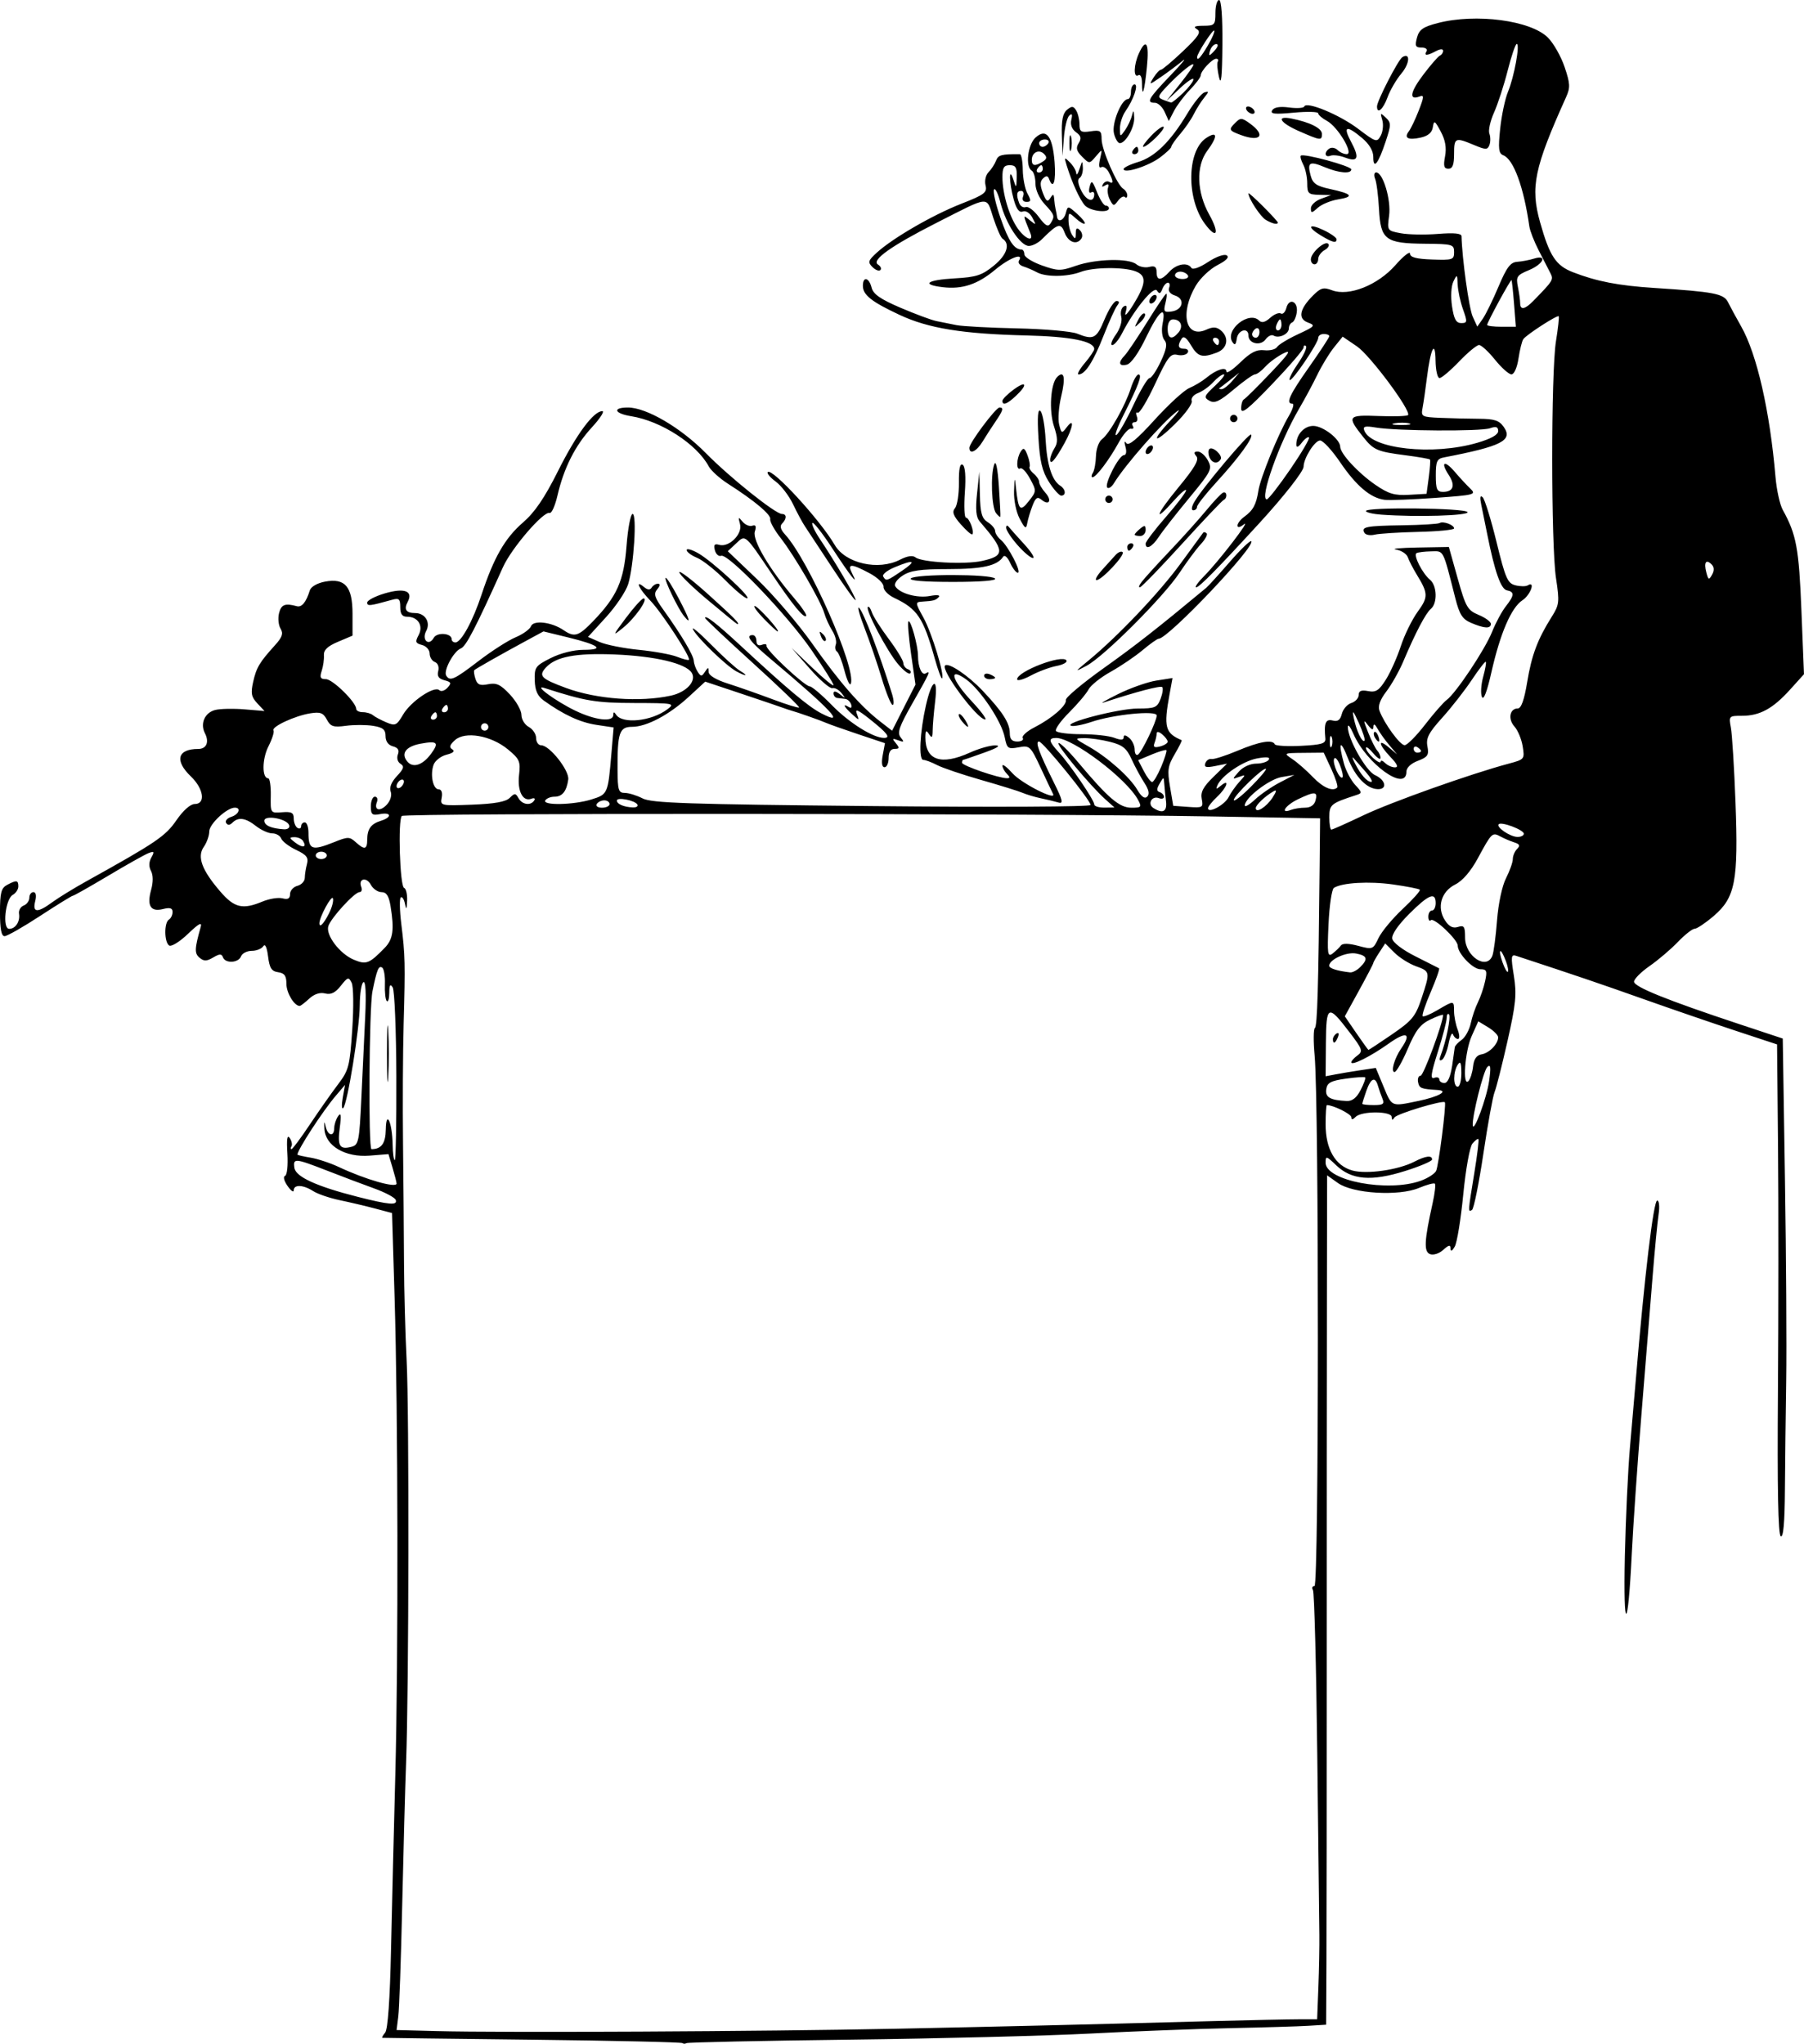 <?xml version="1.0" encoding="UTF-8" standalone="no"?>
<!-- Created with Inkscape (http://www.inkscape.org/) -->

<svg
   width="129.987mm"
   height="147.29mm"
   viewBox="0 0 129.987 147.29"
   version="1.1"
   id="svg3776"
   xml:space="preserve"
   inkscape:version="1.2 (dc2aedaf03, 2022-05-15)"
   sodipodi:docname="Flapper frame.svg"
   xmlns:inkscape="http://www.inkscape.org/namespaces/inkscape"
   xmlns:sodipodi="http://sodipodi.sourceforge.net/DTD/sodipodi-0.dtd"
   xmlns="http://www.w3.org/2000/svg"
   xmlns:svg="http://www.w3.org/2000/svg"
   xmlns:rdf="http://www.w3.org/1999/02/22-rdf-syntax-ns#"
   xmlns:cc="http://creativecommons.org/ns#"
   xmlns:dc="http://purl.org/dc/elements/1.1/"><title
     id="title3798">Flapper frame</title><sodipodi:namedview
     id="namedview3778"
     pagecolor="#ffffff"
     bordercolor="#666666"
     borderopacity="1.0"
     inkscape:showpageshadow="2"
     inkscape:pageopacity="0.0"
     inkscape:pagecheckerboard="0"
     inkscape:deskcolor="#d1d1d1"
     inkscape:document-units="mm"
     showgrid="false"
     inkscape:zoom="0.53207698"
     inkscape:cx="645.58328"
     inkscape:cy="195.46044"
     inkscape:window-width="1920"
     inkscape:window-height="991"
     inkscape:window-x="-9"
     inkscape:window-y="-9"
     inkscape:window-maximized="1"
     inkscape:current-layer="layer1" /><defs
     id="defs3773" /><g
     inkscape:label="Lager 1"
     inkscape:groupmode="layer"
     id="layer1"
     transform="translate(36.063,-108.261)"><path
       style="fill:#000000;stroke-width:0.265"
       d="m 13.102,255.498 c -0.067,-0.067 -4.935,-0.177 -10.819,-0.245 -5.884,-0.068 -10.742,-0.129 -10.796,-0.136 -0.054,-0.007 0.037,-0.175 0.202,-0.374 0.194,-0.234 0.344,-2.363 0.424,-6.019 0.068,-3.112 0.206,-8.753 0.307,-12.537 0.224,-8.407 0.198,-26.147 -0.051,-34.409 l -0.184,-6.099 -1.226,-0.326 c -0.674,-0.179 -1.821,-0.45 -2.549,-0.602 -0.728,-0.152 -1.587,-0.446 -1.909,-0.654 -0.719,-0.463 -1.398,-0.489 -1.398,-0.054 0,0.178 -0.201,0.036 -0.447,-0.314 -0.25,-0.357 -0.331,-0.676 -0.183,-0.725 0.149,-0.05 0.223,-0.747 0.171,-1.604 -0.064,-1.047 -0.013,-1.397 0.166,-1.132 0.142,0.211 0.2,0.479 0.128,0.595 -0.072,0.116 -0.07,0.211 0.005,0.211 0.074,0 0.671,-0.804 1.326,-1.786 0.655,-0.982 1.566,-2.279 2.024,-2.882 0.774,-1.019 0.846,-1.299 1.026,-3.969 0.107,-1.601 0.088,-3.084 -0.044,-3.35 -0.217,-0.438 -0.281,-0.42 -0.784,0.218 -0.396,0.503 -0.708,0.655 -1.13,0.549 -0.373,-0.094 -0.785,0.042 -1.145,0.377 -0.309,0.288 -0.618,0.523 -0.686,0.523 -0.391,0 -0.956,-0.939 -0.956,-1.588 0,-0.583 -0.136,-0.776 -0.595,-0.841 -0.476,-0.068 -0.622,-0.296 -0.728,-1.143 -0.084,-0.669 -0.211,-0.937 -0.346,-0.728 -0.118,0.182 -0.492,0.331 -0.832,0.331 -0.34,0 -0.686,0.179 -0.77,0.397 -0.184,0.48 -1.135,0.528 -1.303,0.066 -0.095,-0.262 -0.241,-0.259 -0.704,0.015 -0.465,0.275 -0.665,0.279 -0.978,0.02 -0.377,-0.313 -0.365,-0.643 0.08,-2.218 0.109,-0.385 -0.14,-0.251 -0.915,0.493 -0.585,0.562 -1.194,0.942 -1.353,0.844 -0.362,-0.224 -0.38,-1.647 -0.024,-1.867 0.146,-0.09 0.265,-0.337 0.265,-0.55 0,-0.284 -0.182,-0.341 -0.69,-0.213 -0.891,0.224 -1.173,-0.233 -0.856,-1.382 0.154,-0.557 0.151,-1.067 -0.008,-1.363 -0.165,-0.309 -0.157,-0.647 0.026,-0.972 0.238,-0.424 0.207,-0.471 -0.205,-0.313 -0.266,0.102 -1.573,0.836 -2.904,1.63 -1.331,0.794 -2.481,1.444 -2.554,1.444 -0.073,0 -1.134,0.655 -2.358,1.455 -1.223,0.8 -2.373,1.455 -2.556,1.455 -0.231,0 -0.331,-0.518 -0.331,-1.71 0,-1.42 0.087,-1.757 0.512,-1.984 0.68,-0.364 0.811,-0.346 0.811,0.11 0,0.211 -0.18,0.485 -0.401,0.608 -0.538,0.301 -0.764,2.448 -0.259,2.448 0.457,0 0.8,-0.529 0.708,-1.092 -0.039,-0.237 0.113,-0.501 0.337,-0.587 0.224,-0.086 0.408,-0.339 0.408,-0.562 0,-0.223 0.132,-0.405 0.293,-0.405 0.181,0 0.23,0.254 0.127,0.661 -0.209,0.831 0.166,0.851 1.234,0.066 0.445,-0.327 1.56,-1.012 2.477,-1.521 5.006,-2.781 5.674,-3.234 6.465,-4.384 0.489,-0.711 1.01,-1.172 1.323,-1.172 0.799,0 0.645,-1.1 -0.277,-1.984 -1.195,-1.145 -0.972,-1.984 0.529,-1.984 0.594,0 0.806,-0.5 0.479,-1.134 -0.358,-0.696 -0.008,-1.487 0.742,-1.675 0.361,-0.091 1.308,-0.111 2.104,-0.045 l 1.448,0.12 -0.52,-0.554 c -0.43,-0.458 -0.482,-0.726 -0.296,-1.551 0.233,-1.033 0.452,-1.399 1.579,-2.645 0.521,-0.575 0.606,-0.836 0.392,-1.191 -0.151,-0.25 -0.199,-0.752 -0.106,-1.116 0.159,-0.622 0.434,-0.728 1.282,-0.495 0.354,0.097 0.674,-0.294 0.935,-1.144 0.08,-0.26 0.536,-0.523 1.088,-0.627 1.453,-0.273 1.988,0.353 1.988,2.326 v 1.566 l -1.048,0.443 c -0.754,0.319 -1.038,0.592 -1.013,0.973 0.02,0.291 -0.052,0.797 -0.16,1.124 -0.157,0.476 -0.096,0.595 0.302,0.595 0.486,0 2.183,1.666 2.183,2.142 0,0.131 0.214,0.239 0.476,0.239 0.262,0 0.589,0.096 0.728,0.214 0.138,0.118 0.571,0.35 0.961,0.515 0.655,0.278 0.749,0.235 1.219,-0.563 0.564,-0.957 2.253,-2.091 2.607,-1.751 0.124,0.119 0.387,0.041 0.584,-0.175 0.305,-0.335 0.273,-0.415 -0.22,-0.543 -0.412,-0.108 -0.539,-0.297 -0.444,-0.66 0.078,-0.297 -0.024,-0.569 -0.243,-0.653 -0.207,-0.079 -0.376,-0.356 -0.376,-0.614 0,-0.259 -0.247,-0.535 -0.549,-0.614 -0.471,-0.123 -0.506,-0.224 -0.246,-0.709 0.362,-0.677 -0.042,-1.326 -0.825,-1.326 -0.359,0 -0.497,-0.191 -0.497,-0.692 0,-0.591 -0.087,-0.668 -0.595,-0.527 -1.617,0.449 -1.786,0.467 -1.786,0.198 0,-0.157 0.566,-0.453 1.257,-0.658 1.423,-0.422 2.081,-0.178 1.657,0.614 -0.287,0.537 -0.11,0.801 0.537,0.801 0.721,0 1.134,0.665 0.8,1.29 -0.347,0.649 0.188,1.131 0.546,0.492 0.236,-0.421 1.289,-0.339 1.289,0.101 0,0.129 0.121,0.234 0.268,0.234 0.414,0 1.258,-1.54 1.884,-3.44 0.879,-2.667 1.691,-4.084 2.978,-5.196 0.856,-0.739 1.556,-1.766 2.531,-3.713 1.33,-2.655 2.561,-4.32 3.194,-4.32 0.178,0 -0.159,0.524 -0.749,1.165 -1.204,1.306 -2.024,2.931 -2.483,4.918 -0.17,0.736 -0.423,1.3 -0.563,1.253 -0.44,-0.147 -2.743,2.529 -3.364,3.908 -1.967,4.372 -2.663,5.715 -3.035,5.857 -0.513,0.197 -1.271,1.604 -1.054,1.956 0.269,0.435 0.567,0.301 2.329,-1.049 0.937,-0.718 2.137,-1.487 2.665,-1.708 0.529,-0.221 1.03,-0.58 1.114,-0.799 0.177,-0.462 1.49,-0.304 2.346,0.281 0.784,0.536 1.076,0.449 2.121,-0.635 1.732,-1.797 2.223,-2.902 2.418,-5.438 0.097,-1.266 0.294,-2.301 0.436,-2.301 0.323,0 0.091,3.714 -0.315,5.051 -0.159,0.523 -0.876,1.594 -1.593,2.381 l -1.305,1.431 0.842,0.368 c 0.463,0.202 1.735,0.455 2.827,0.563 1.091,0.107 2.328,0.332 2.749,0.5 0.42,0.168 0.803,0.266 0.851,0.218 0.163,-0.163 -1.964,-3.425 -2.784,-4.271 -0.82,-0.846 -1.14,-1.548 -0.443,-0.968 0.255,0.212 0.428,0.222 0.545,0.032 0.094,-0.153 0.298,-0.277 0.453,-0.277 0.177,0 0.158,0.149 -0.05,0.399 -0.273,0.329 -0.198,0.586 0.431,1.464 1.311,1.831 2.175,3.281 2.2,3.693 0.014,0.218 0.142,0.575 0.285,0.794 0.232,0.353 0.289,0.353 0.521,0 0.231,-0.352 0.261,-0.351 0.265,0.005 0.003,0.251 0.526,0.568 1.393,0.844 0.764,0.243 2.209,0.751 3.211,1.128 1.002,0.377 1.864,0.644 1.915,0.592 0.051,-0.051 -1.453,-1.498 -3.343,-3.214 -1.89,-1.716 -3.436,-3.172 -3.436,-3.235 0,-0.258 0.842,0.398 2.6,2.028 3.337,3.092 4.845,4.358 5.76,4.835 1.872,0.976 0.758,-0.221 -3.664,-3.936 -1.471,-1.236 -1.811,-1.693 -1.257,-1.693 0.146,0 0.265,0.191 0.265,0.425 0,0.268 0.146,0.369 0.394,0.274 0.217,-0.083 0.365,-0.052 0.331,0.07 -0.078,0.273 2.743,2.918 3.122,2.928 0.151,0.004 0.865,0.611 1.587,1.35 1.249,1.278 2.975,2.361 3.76,2.361 0.506,0 0.238,-0.349 -1.048,-1.368 -0.846,-0.67 -1.061,-0.756 -0.911,-0.365 0.192,0.5 0.183,0.5 -0.344,0.023 -0.588,-0.532 -0.719,-0.813 -0.242,-0.518 0.181,0.112 0.251,0.04 0.176,-0.183 -0.067,-0.202 -0.261,-0.382 -0.431,-0.401 -0.17,-0.018 -0.428,-0.048 -0.573,-0.066 -0.146,-0.018 -0.265,-0.167 -0.265,-0.33 0,-0.194 0.16,-0.172 0.463,0.066 0.416,0.326 0.428,0.318 0.113,-0.084 -0.193,-0.246 -0.49,-0.408 -0.661,-0.36 -0.171,0.048 -0.903,-0.584 -1.626,-1.405 l -1.314,-1.492 1.513,1.446 c 0.832,0.795 1.513,1.351 1.513,1.236 0,-0.116 -0.707,-1.243 -1.572,-2.505 -1.728,-2.522 -6.024,-7.01 -6.526,-6.818 -0.174,0.067 -0.378,-0.113 -0.453,-0.4 -0.103,-0.394 -0.029,-0.49 0.305,-0.39 0.706,0.211 1.703,-0.777 1.506,-1.492 -0.145,-0.525 -0.122,-0.549 0.178,-0.183 0.189,0.231 0.506,0.366 0.703,0.299 0.257,-0.086 0.31,0.034 0.185,0.424 -0.191,0.602 1.073,2.741 2.827,4.784 0.55,0.641 0.943,1.223 0.872,1.294 -0.175,0.175 -0.95,-0.772 -2.448,-2.989 -2.001,-2.96 -1.912,-2.884 -2.607,-2.231 l -0.591,0.555 2.125,2.029 c 1.169,1.116 2.966,3.219 3.993,4.674 1.953,2.765 3.431,4.457 4.869,5.572 l 0.852,0.661 0.842,-1.661 0.842,-1.661 -0.317,-2.215 c -0.175,-1.218 -0.261,-2.271 -0.192,-2.34 0.162,-0.162 0.69,1.734 0.691,2.482 0.002,0.809 0.279,1.434 0.558,1.261 0.381,-0.236 0.299,-0.05 -0.947,2.136 -0.97,1.702 -1.125,2.149 -0.86,2.476 0.272,0.335 0.244,0.369 -0.177,0.211 -0.425,-0.16 -0.45,-0.127 -0.166,0.215 0.276,0.333 0.26,0.403 -0.095,0.403 -0.281,0 -0.429,0.228 -0.429,0.661 0,0.364 -0.132,0.661 -0.294,0.661 -0.189,0 -0.236,-0.31 -0.132,-0.866 l 0.162,-0.866 -1.919,-0.642 c -1.055,-0.353 -2.098,-0.722 -2.316,-0.819 -0.399,-0.177 -2.019,-0.749 -2.514,-0.887 -0.146,-0.041 -0.443,-0.14 -0.661,-0.221 -0.218,-0.081 -1.554,-0.534 -2.969,-1.007 l -2.572,-0.859 -1.172,1.08 c -1.425,1.314 -3.051,2.176 -4.103,2.176 -0.912,0 -1.057,0.432 -1.043,3.109 0.008,1.459 0.069,1.654 0.523,1.654 0.283,0 0.86,0.179 1.283,0.397 0.648,0.335 3.239,0.422 16.523,0.551 8.877,0.086 15.755,0.053 15.755,-0.077 0,-0.343 -3.438,-4.576 -3.716,-4.576 -0.289,0 -0.007,0.782 1.061,2.934 0.653,1.317 0.712,1.573 0.335,1.461 -0.252,-0.075 -0.815,-0.21 -1.251,-0.301 -0.437,-0.091 -1.032,-0.268 -1.323,-0.393 -0.291,-0.125 -1.638,-0.543 -2.994,-0.93 -1.356,-0.387 -2.784,-0.87 -3.175,-1.074 -0.391,-0.204 -0.837,-0.371 -0.991,-0.372 -0.346,-0.002 -0.251,-1.976 0.187,-3.917 0.435,-1.924 0.887,-2.123 0.667,-0.294 -0.095,0.787 -0.175,1.728 -0.178,2.092 -0.005,0.525 -0.059,0.579 -0.263,0.265 -0.206,-0.319 -0.257,-0.277 -0.261,0.216 -0.011,1.667 1.122,2.06 3.208,1.113 0.634,-0.288 1.451,-0.522 1.815,-0.52 0.445,0.003 0.189,0.174 -0.784,0.523 -0.795,0.286 -1.479,0.52 -1.521,0.52 -0.042,0 -0.076,0.095 -0.076,0.21 0,0.207 2.637,1.113 3.238,1.113 0.227,0 0.224,-0.083 -0.011,-0.318 -0.175,-0.175 -0.318,-0.438 -0.318,-0.585 0,-0.147 0.327,0.101 0.728,0.552 0.639,0.72 3.2,2.021 2.918,1.483 -0.059,-0.113 -0.456,-0.95 -0.881,-1.86 -0.746,-1.597 -0.802,-1.649 -1.599,-1.499 -0.768,0.144 -0.838,0.093 -1.002,-0.727 -0.23,-1.152 -1.763,-3.444 -2.792,-4.177 -1.291,-0.919 -1.043,0.027 0.416,1.586 0.675,0.721 1.111,1.312 0.969,1.312 -0.568,0 -3.218,-3.563 -2.892,-3.889 0.242,-0.242 1.657,0.708 2.708,1.818 1.44,1.52 1.957,2.328 1.957,3.057 0,0.432 0.154,0.603 0.545,0.603 0.3,0 0.474,-0.115 0.388,-0.254 -0.086,-0.14 0.293,-0.486 0.844,-0.768 1.275,-0.654 2.341,-1.585 2.266,-1.979 -0.032,-0.168 1.196,-1.199 2.728,-2.29 2.313,-1.647 3.884,-2.879 7.384,-5.787 0.146,-0.121 0.905,-0.957 1.687,-1.857 0.782,-0.901 1.483,-1.577 1.557,-1.503 0.349,0.349 -5.992,7.031 -6.673,7.031 -0.098,0 -0.619,0.37 -1.157,0.822 -0.539,0.452 -1.572,1.153 -2.297,1.557 -0.725,0.404 -1.443,0.977 -1.596,1.273 -0.153,0.296 -0.777,1.038 -1.387,1.647 -0.61,0.61 -1.043,1.214 -0.963,1.344 0.08,0.13 0.905,0.236 1.833,0.236 0.928,0 1.992,0.116 2.366,0.258 0.473,0.18 0.679,0.17 0.679,-0.032 0,-0.194 0.132,-0.181 0.397,0.039 0.218,0.181 0.397,0.56 0.397,0.842 0,0.282 0.105,0.447 0.234,0.368 0.284,-0.175 1.354,-2.408 1.354,-2.825 0,-0.384 -3.107,-0.075 -4.714,0.468 -0.628,0.212 -1.283,0.336 -1.455,0.275 -0.582,-0.206 3.435,-1.244 4.815,-1.244 1.234,0 1.393,-0.068 1.633,-0.698 0.146,-0.384 0.199,-0.764 0.119,-0.845 -0.123,-0.123 -1.879,0.339 -4.234,1.113 -0.291,0.096 0.185,-0.18 1.058,-0.613 0.873,-0.433 2.112,-0.87 2.752,-0.971 l 1.165,-0.183 -0.213,1.165 c -0.435,2.372 -0.321,2.806 0.871,3.314 0.042,0.018 -0.182,0.471 -0.498,1.007 -0.498,0.844 -0.544,1.157 -0.341,2.348 l 0.233,1.374 1.09,0.08 c 1.033,0.075 1.084,0.045 0.965,-0.574 -0.095,-0.497 0.108,-0.879 0.848,-1.598 l 0.973,-0.945 -0.849,0.17 c -0.663,0.133 -0.82,0.088 -0.715,-0.201 0.074,-0.204 0.271,-0.34 0.437,-0.303 0.166,0.037 1.011,-0.231 1.877,-0.595 1.587,-0.668 2.531,-0.831 2.693,-0.465 0.049,0.109 0.898,0.158 1.887,0.109 1.487,-0.074 1.791,-0.166 1.755,-0.529 -0.109,-1.111 0.019,-1.427 0.526,-1.295 0.369,0.097 0.55,-0.035 0.662,-0.481 0.085,-0.337 0.392,-0.689 0.683,-0.781 0.291,-0.092 0.529,-0.352 0.529,-0.578 0,-0.297 0.186,-0.374 0.679,-0.28 0.559,0.107 0.786,-0.04 1.282,-0.829 0.331,-0.527 0.816,-1.614 1.077,-2.414 0.261,-0.8 0.807,-1.914 1.213,-2.474 0.773,-1.066 0.767,-1.315 -0.069,-2.685 -0.266,-0.437 -0.554,-0.995 -0.64,-1.242 -0.086,-0.246 -0.471,-0.496 -0.856,-0.556 -0.385,-0.059 0.315,-0.125 1.556,-0.147 l 2.257,-0.04 0.635,2.265 c 0.583,2.077 0.708,2.296 1.514,2.632 0.483,0.202 0.878,0.492 0.878,0.645 0,0.36 -0.471,0.336 -1.427,-0.073 -0.623,-0.266 -0.834,-0.596 -1.134,-1.774 -0.917,-3.602 -0.811,-3.397 -1.744,-3.379 -0.47,0.009 -0.943,0.068 -1.052,0.129 -0.248,0.141 0.421,1.461 0.974,1.92 0.507,0.42 0.544,1.694 0.061,2.095 -0.373,0.309 -1.111,1.718 -1.993,3.802 -0.292,0.689 -0.838,1.655 -1.213,2.148 -0.46,0.603 -0.623,1.058 -0.498,1.393 0.344,0.925 1.481,2.482 1.812,2.482 0.181,0 0.84,-0.662 1.465,-1.472 0.624,-0.809 1.328,-1.613 1.563,-1.786 0.672,-0.494 2.763,-3.633 3.279,-4.923 0.257,-0.643 0.699,-1.462 0.981,-1.822 0.627,-0.797 0.644,-1.046 0.08,-1.158 -0.436,-0.086 -0.881,-1.358 -1.418,-4.054 -0.145,-0.728 -0.338,-1.68 -0.429,-2.117 -0.113,-0.54 -0.079,-0.709 0.106,-0.529 0.149,0.146 0.597,1.595 0.995,3.221 0.642,2.623 0.795,2.975 1.361,3.117 0.351,0.088 0.752,0.09 0.89,0.004 0.573,-0.354 0.201,0.69 -0.382,1.072 -0.805,0.528 -1.602,2.377 -2.239,5.194 -0.321,1.422 -0.565,2.052 -0.684,1.769 -0.102,-0.241 -0.061,-0.89 0.091,-1.44 0.152,-0.551 0.238,-1.04 0.191,-1.086 -0.047,-0.047 -0.503,0.542 -1.013,1.308 -0.511,0.766 -1.469,1.993 -2.131,2.726 -0.979,1.085 -1.177,1.468 -1.063,2.061 0.12,0.627 0.024,0.771 -0.687,1.04 -0.499,0.189 -0.827,0.498 -0.827,0.783 0,1.51 -2.876,-0.552 -3.828,-2.744 -0.211,-0.487 -0.388,-0.707 -0.392,-0.489 -0.017,0.844 1.298,3.181 1.959,3.482 0.767,0.349 0.907,1.019 0.211,1.01 -0.8,-0.01 -1.637,-0.876 -2.172,-2.245 -0.548,-1.403 -0.712,-1.157 -0.276,0.413 0.144,0.517 0.506,1.203 0.806,1.525 0.512,0.55 0.516,0.593 0.068,0.738 -1.815,0.587 -1.932,0.682 -1.932,1.592 0,0.492 0.067,0.894 0.148,0.894 0.081,0 1.123,-0.465 2.315,-1.033 1.998,-0.953 7.728,-2.99 10.467,-3.722 1.136,-0.304 1.153,-0.325 1.003,-1.249 -0.084,-0.517 -0.351,-1.159 -0.593,-1.427 -0.482,-0.533 -0.342,-1.3 0.238,-1.3 0.249,0 0.467,-0.609 0.68,-1.9 0.322,-1.95 0.752,-3.093 1.773,-4.714 0.541,-0.859 0.563,-1.06 0.303,-2.778 -0.361,-2.386 -0.363,-14.822 -0.003,-17.066 0.152,-0.946 0.241,-1.758 0.198,-1.806 -0.099,-0.11 -2.318,1.324 -2.55,1.649 -0.096,0.135 -0.252,0.761 -0.347,1.392 -0.099,0.661 -0.314,1.147 -0.508,1.147 -0.185,0 -0.719,-0.476 -1.187,-1.058 -0.468,-0.582 -0.984,-1.058 -1.148,-1.058 -0.164,0 -0.811,0.536 -1.438,1.191 -0.627,0.655 -1.262,1.191 -1.41,1.191 -0.148,0 -0.277,-0.566 -0.286,-1.257 -0.021,-1.563 -0.361,-0.878 -0.625,1.257 -0.099,0.8 -0.237,1.759 -0.308,2.131 -0.123,0.65 -0.075,0.678 1.271,0.736 0.769,0.033 2.022,0.063 2.784,0.067 1.118,0.006 1.463,0.118 1.789,0.584 0.684,0.976 -0.138,1.397 -4.298,2.198 -0.512,0.099 -0.595,0.281 -0.595,1.3 0,0.997 0.082,1.186 0.514,1.186 0.757,0 0.913,-0.464 0.414,-1.225 -0.615,-0.939 -0.302,-1.092 0.442,-0.217 0.338,0.398 0.834,0.934 1.102,1.191 0.467,0.448 0.365,0.476 -2.514,0.684 -1.65,0.119 -3.291,0.181 -3.647,0.138 -1.005,-0.122 -2.046,-1.002 -3.205,-2.71 -0.585,-0.861 -1.235,-1.566 -1.444,-1.566 -0.383,0 -1.188,1.28 -1.188,1.888 0,0.33 -1.403,2.122 -3.184,4.065 -2.98,3.252 -4.335,4.63 -4.551,4.63 -0.134,0 0.124,-0.367 0.572,-0.815 1.02,-1.02 3.469,-4.21 2.854,-3.717 -0.27,0.216 -0.453,0.249 -0.453,0.081 0,-0.155 0.216,-0.438 0.479,-0.628 0.644,-0.464 0.87,-0.88 1.026,-1.883 0.146,-0.942 1.428,-4.087 2.205,-5.408 0.278,-0.473 0.39,-0.86 0.25,-0.86 -0.509,0 -0.229,-0.619 1.2,-2.646 0.8,-1.136 1.455,-2.136 1.455,-2.223 0,-0.087 -0.179,-0.158 -0.397,-0.158 -0.218,0 -0.397,0.121 -0.397,0.269 0,0.388 -1.907,3.204 -2.064,3.047 -0.072,-0.072 0.202,-0.612 0.609,-1.199 0.407,-0.587 0.663,-1.145 0.568,-1.24 -0.094,-0.094 -0.172,-0.051 -0.172,0.097 0,0.148 -1.012,1.327 -2.249,2.621 -1.752,1.833 -2.249,2.227 -2.249,1.782 0,-0.314 0.089,-0.613 0.198,-0.665 0.109,-0.052 0.972,-0.908 1.918,-1.902 1.351,-1.419 1.549,-1.722 0.925,-1.41 -0.437,0.219 -1.021,0.648 -1.298,0.954 -0.277,0.306 -0.612,0.556 -0.746,0.556 -0.133,0 -0.82,0.487 -1.526,1.083 -1.026,0.865 -1.379,1.03 -1.756,0.819 -0.429,-0.24 -0.392,-0.339 0.405,-1.083 0.482,-0.45 0.763,-0.819 0.625,-0.819 -0.138,0 -0.478,0.252 -0.756,0.56 -0.277,0.308 -0.77,0.661 -1.094,0.785 -0.328,0.125 -0.531,0.379 -0.458,0.57 0.073,0.189 -0.465,0.933 -1.196,1.652 -1.539,1.516 -1.805,1.329 -0.336,-0.236 0.546,-0.581 0.763,-0.884 0.482,-0.673 -1.05,0.792 -3.742,3.858 -4.553,5.185 -0.165,0.27 -0.382,0.413 -0.481,0.318 -0.24,-0.228 0.844,-2.341 1.201,-2.341 0.161,0 0.207,-0.25 0.11,-0.595 -0.103,-0.365 -0.08,-0.47 0.06,-0.271 0.16,0.228 0.763,-0.267 2.039,-1.676 0.997,-1.1 2.122,-2.132 2.502,-2.293 0.379,-0.161 0.928,-0.49 1.219,-0.731 0.731,-0.607 1.455,-0.834 1.455,-0.456 0,0.17 0.446,-0.124 0.992,-0.655 0.745,-0.725 1.175,-0.945 1.727,-0.883 0.404,0.045 0.821,-0.057 0.926,-0.228 0.105,-0.171 0.787,-0.587 1.515,-0.925 1.231,-0.572 1.28,-0.63 0.709,-0.843 -0.74,-0.276 -0.607,-0.972 0.374,-1.952 0.551,-0.551 0.749,-0.605 1.364,-0.372 1.212,0.461 3.293,-0.363 4.564,-1.806 0.583,-0.662 1.06,-1.038 1.06,-0.836 2.6e-4,0.267 0.436,0.384 1.587,0.425 1.48,0.053 1.587,0.017 1.587,-0.531 0,-0.556 -0.112,-0.589 -2.095,-0.605 -2.857,-0.024 -3.2,-0.281 -3.317,-2.493 -0.05,-0.946 -0.175,-1.928 -0.279,-2.183 -0.104,-0.257 -0.07,-0.463 0.076,-0.463 0.491,0 1.083,1.981 0.931,3.114 -0.144,1.076 -0.139,1.085 0.838,1.268 0.541,0.102 1.746,0.123 2.678,0.049 1.165,-0.093 1.697,-0.042 1.702,0.164 0.038,1.598 0.54,5.214 0.803,5.789 l 0.332,0.727 0.394,-0.563 c 0.217,-0.31 0.727,-1.351 1.133,-2.314 0.591,-1.401 0.861,-1.759 1.35,-1.793 0.336,-0.023 0.879,-0.126 1.206,-0.229 0.998,-0.315 0.692,0.39 -0.361,0.829 -0.872,0.364 -0.942,0.47 -0.794,1.21 0.089,0.446 0.162,0.975 0.162,1.175 0,0.511 0.343,0.452 0.942,-0.162 1.455,-1.492 1.479,-1.532 1.226,-2.028 -0.137,-0.269 -0.514,-1.002 -0.837,-1.628 -0.323,-0.626 -0.624,-1.4 -0.67,-1.72 -0.404,-2.841 -1.138,-4.842 -1.883,-5.128 -0.328,-0.126 -0.368,-0.47 -0.219,-1.905 0.1,-0.963 0.355,-2.168 0.567,-2.677 0.442,-1.061 0.877,-3.44 0.628,-3.44 -0.091,0 -0.386,0.863 -0.653,1.918 -0.268,1.055 -0.71,2.416 -0.983,3.025 -0.273,0.609 -0.425,1.293 -0.337,1.521 0.087,0.228 0.089,0.596 0.005,0.818 -0.138,0.361 -0.255,0.361 -1.119,0 -1.354,-0.566 -1.429,-0.532 -1.429,0.655 0,0.778 -0.108,1.058 -0.409,1.058 -0.321,0 -0.373,-0.192 -0.241,-0.894 0.116,-0.619 0.021,-1.168 -0.311,-1.786 -0.429,-0.8 -0.488,-0.832 -0.569,-0.314 -0.061,0.395 -0.342,0.633 -0.886,0.753 -0.907,0.199 -1.218,0.027 -0.838,-0.464 0.143,-0.185 0.463,-0.858 0.71,-1.494 0.387,-0.995 0.394,-1.136 0.05,-1.004 -0.783,0.3 -0.67,-0.327 0.286,-1.587 0.533,-0.704 1.07,-1.319 1.192,-1.367 0.122,-0.049 0.223,-0.202 0.223,-0.34 0,-0.152 -0.203,-0.143 -0.512,0.022 -0.646,0.346 -0.889,0.349 -0.679,0.009 0.09,-0.146 -0.071,-0.265 -0.358,-0.265 -0.438,0 -0.491,-0.115 -0.331,-0.714 0.156,-0.582 0.432,-0.777 1.498,-1.053 2.752,-0.714 6.696,-0.192 7.937,1.049 0.403,0.403 0.943,1.354 1.2,2.114 0.406,1.199 0.42,1.486 0.109,2.176 -2.298,5.1 -2.586,6.484 -1.874,9.017 0.684,2.434 1.136,3.121 2.365,3.599 1.708,0.664 3.276,0.968 5.858,1.135 4.331,0.279 5.016,0.412 5.321,1.031 0.153,0.311 0.582,1.102 0.953,1.756 1.128,1.992 2.064,6.104 2.465,10.823 0.079,0.932 0.314,2.004 0.523,2.381 0.984,1.782 1.166,2.759 1.346,7.258 l 0.184,4.588 -1.01,1.118 c -1.233,1.365 -2.175,1.878 -3.448,1.878 -0.95,0 -0.966,0.017 -0.808,0.86 0.089,0.473 0.238,2.894 0.332,5.38 0.213,5.664 -0.015,6.855 -1.566,8.183 -0.593,0.508 -1.213,0.924 -1.376,0.924 -0.164,0 -0.708,0.428 -1.209,0.951 -0.501,0.523 -1.418,1.303 -2.036,1.733 -0.618,0.43 -1.124,0.938 -1.124,1.13 0,0.373 2.377,1.332 7.541,3.045 l 3.175,1.053 0.158,10.133 c 0.087,5.573 0.127,12.098 0.09,14.499 -0.037,2.401 -0.079,5.95 -0.092,7.887 -0.016,2.384 -0.114,3.466 -0.302,3.35 -0.188,-0.116 -0.253,-3.469 -0.201,-10.401 0.042,-5.626 0.045,-13.563 0.007,-17.637 l -0.07,-7.408 -2.97,-0.98 c -1.634,-0.539 -4.637,-1.571 -6.675,-2.294 -3.119,-1.107 -4.763,-1.665 -9.152,-3.109 -0.371,-0.122 -0.391,0.046 -0.169,1.428 0.216,1.338 0.149,2.024 -0.458,4.716 -0.39,1.733 -0.81,3.388 -0.932,3.679 -0.122,0.291 -0.485,2.287 -0.806,4.435 -0.321,2.148 -0.689,3.971 -0.817,4.051 -0.299,0.185 -0.297,0.161 0.163,-2.648 0.213,-1.3 0.347,-2.404 0.298,-2.454 -0.049,-0.049 -0.244,0.096 -0.433,0.324 -0.192,0.231 -0.483,1.849 -0.66,3.664 -0.174,1.788 -0.45,3.48 -0.613,3.76 -0.192,0.331 -0.299,0.38 -0.304,0.138 -0.006,-0.287 -0.126,-0.265 -0.527,0.098 -0.293,0.265 -0.707,0.398 -0.949,0.305 -0.458,-0.176 -0.419,-0.951 0.188,-3.684 0.155,-0.699 0.227,-1.326 0.161,-1.393 -0.067,-0.067 -0.585,0.072 -1.152,0.309 -1.461,0.61 -4.761,0.409 -5.836,-0.357 l -0.778,-0.554 -0.016,8.909 c -0.009,4.9 -0.015,16.648 -0.013,26.107 0.002,9.459 -0.008,19.222 -0.02,21.696 l -0.023,4.498 -1.276,0.079 c -0.702,0.044 -3.24,0.12 -5.641,0.17 -2.401,0.05 -6.925,0.225 -10.054,0.389 -3.129,0.164 -10.92,0.362 -17.314,0.44 -6.394,0.078 -11.705,0.191 -11.803,0.252 -0.098,0.06 -0.232,0.056 -0.299,-0.011 z m 15.261,-1.032 c 8.454,-0.176 13.014,-0.286 23.019,-0.555 2.619,-0.07 5.37,-0.128 6.112,-0.129 l 1.349,-7.9e-4 0.09,-2.315 c 0.05,-1.273 0.081,-2.97 0.071,-3.77 -0.011,-0.8 -0.079,-6.653 -0.152,-13.007 -0.073,-6.353 -0.213,-11.681 -0.311,-11.84 -0.098,-0.159 -0.048,-0.288 0.112,-0.288 0.319,0 0.327,-34.807 0.009,-38.232 -0.095,-1.019 -0.086,-1.912 0.018,-1.984 0.175,-0.122 0.258,-2.956 0.343,-11.723 l 0.033,-3.389 -7.805,-0.135 c -12.799,-0.222 -58.148,-0.248 -58.362,-0.034 -0.289,0.289 -0.139,5.078 0.163,5.182 0.14,0.049 0.239,0.465 0.219,0.926 -0.027,0.629 -0.065,0.689 -0.151,0.239 -0.063,-0.33 -0.199,-0.547 -0.302,-0.484 -0.103,0.064 -0.088,0.929 0.034,1.922 0.278,2.267 0.291,2.84 0.168,7.23 -0.055,1.965 -0.075,5.834 -0.044,8.599 0.031,2.765 0.063,6.634 0.071,8.599 0.008,1.965 0.093,5.12 0.189,7.011 0.189,3.714 0.162,23.651 -0.039,29.002 -0.068,1.802 -0.194,6.432 -0.28,10.288 -0.086,3.856 -0.213,7.454 -0.281,7.995 l -0.124,0.983 2.846,0.075 c 4.698,0.124 23.679,0.028 33.008,-0.166 z M -7.546,194.737 c -0.056,-0.169 -0.751,-0.541 -1.543,-0.827 -0.793,-0.286 -2.319,-0.863 -3.392,-1.281 -2.334,-0.909 -2.476,-0.921 -2.367,-0.198 0.097,0.643 1.612,1.333 4.582,2.086 2.258,0.572 2.853,0.621 2.72,0.221 z m 0.058,-1.184 c 0,-0.092 -0.132,-0.607 -0.292,-1.144 l -0.292,-0.976 -1.361,0.109 c -1.758,0.141 -3.19,-0.708 -3.255,-1.931 -0.029,-0.536 -0.002,-0.596 0.085,-0.19 0.149,0.702 0.617,0.801 0.623,0.132 0.002,-0.255 0.13,-0.642 0.283,-0.86 0.205,-0.291 0.236,-0.067 0.116,0.836 -0.177,1.329 -0.009,1.6 0.849,1.375 0.509,-0.133 0.561,-0.392 0.707,-3.493 0.087,-1.842 0.212,-4.514 0.279,-5.938 0.076,-1.618 0.027,-2.53 -0.132,-2.432 -0.14,0.086 -0.258,0.835 -0.262,1.663 -0.009,1.672 -0.89,7.131 -1.195,7.412 -0.107,0.099 -0.121,-0.238 -0.031,-0.747 l 0.165,-0.926 -0.675,0.794 c -0.941,1.107 -2.753,3.89 -2.753,4.229 0,0.037 0.419,0.135 0.932,0.219 0.512,0.083 1.435,0.388 2.051,0.678 1.919,0.904 4.161,1.544 4.161,1.189 z m 73.801,-0.201 c 0.5,-0.181 0.996,-0.499 1.102,-0.707 0.178,-0.349 0.745,-4.787 0.632,-4.948 -0.125,-0.177 -3.458,0.827 -3.63,1.094 -0.139,0.215 -0.196,0.206 -0.198,-0.031 -0.005,-0.433 -2.166,-0.444 -2.597,-0.013 -0.216,0.216 -0.318,0.224 -0.318,0.026 0,-0.228 -1.299,-0.873 -1.759,-0.873 -0.051,0 -0.092,0.625 -0.092,1.389 10e-4,1.789 0.698,2.985 1.937,3.327 1.028,0.284 3.303,-0.042 4.455,-0.637 0.817,-0.422 1.28,-0.479 1.28,-0.157 0,0.12 -0.881,0.494 -1.958,0.832 -2.423,0.76 -3.848,0.64 -4.951,-0.417 -0.711,-0.681 -0.764,-0.694 -0.764,-0.187 0,1.304 4.495,2.157 6.861,1.302 z m -73.817,-7.517 c -0.012,-3.319 -0.13,-6.206 -0.263,-6.416 -0.179,-0.282 -0.243,-0.18 -0.246,0.389 -0.002,0.424 -0.083,0.693 -0.18,0.596 -0.097,-0.097 -0.157,-0.646 -0.135,-1.221 0.022,-0.575 -0.068,-1.113 -0.202,-1.195 -0.253,-0.156 -0.378,0.151 -0.695,1.71 -0.242,1.188 -0.305,11.377 -0.071,11.377 0.716,-1.4e-4 1.015,-0.41 1.032,-1.417 0.025,-1.478 0.466,-0.504 0.492,1.087 0.01,0.618 0.08,1.124 0.154,1.124 0.074,0 0.126,-2.715 0.114,-6.034 z m -0.676,-1.639 c 0,-1.819 0.042,-2.563 0.094,-1.654 0.052,0.909 0.052,2.398 0,3.307 -0.052,0.91 -0.094,0.165 -0.094,-1.654 z m 79.413,1.984 c 0.142,-1.009 0.112,-1.253 -0.125,-1.03 -0.281,0.265 -1.106,3.562 -1.052,4.205 0.052,0.614 1.006,-1.962 1.176,-3.175 z m -7.683,1.257 c -0.105,-0.255 -0.251,-0.671 -0.324,-0.926 -0.201,-0.698 -0.515,-0.559 -0.839,0.37 -0.16,0.458 -0.29,0.875 -0.29,0.926 0,0.051 0.37,0.093 0.822,0.093 0.679,0 0.789,-0.081 0.631,-0.463 z m 2.568,0.17 c 1.504,-0.314 2.255,-0.745 1.389,-0.796 -1.176,-0.07 -1.305,-0.122 -1.391,-0.565 -0.049,-0.255 0.033,-0.463 0.183,-0.463 0.209,0 1.618,-3.809 1.618,-4.375 0,-0.063 -0.412,0.082 -0.915,0.322 -0.726,0.346 -1.062,0.782 -1.627,2.112 -0.392,0.922 -0.822,1.676 -0.955,1.676 -0.293,0 -0.01,-0.991 0.49,-1.713 0.757,-1.093 0.364,-1.245 -0.896,-0.347 -1.313,0.937 -2.712,1.635 -2.712,1.355 0,-0.09 0.202,-0.311 0.449,-0.492 0.41,-0.299 0.359,-0.447 -0.576,-1.672 -1.551,-2.034 -1.68,-1.974 -1.701,0.789 l -0.019,2.385 0.725,-0.139 c 0.399,-0.076 1.212,-0.212 1.807,-0.301 l 1.082,-0.163 0.556,1.339 c 0.618,1.486 0.54,1.454 2.491,1.046 z m -6.139,-4.454 c 0,-0.137 0.118,-0.322 0.262,-0.411 0.15,-0.093 0.194,0.013 0.104,0.249 -0.176,0.458 -0.366,0.542 -0.366,0.162 z m 1.997,3.664 c 0.233,-0.45 0.381,-0.861 0.329,-0.912 -0.052,-0.052 -0.686,-0.01 -1.409,0.093 -1.073,0.153 -1.33,0.292 -1.396,0.758 -0.083,0.583 0.268,0.787 1.464,0.849 0.407,0.021 0.719,-0.222 1.012,-0.788 z m 7.259,-1.232 c -0.003,-0.738 -0.07,-0.891 -0.261,-0.595 -0.337,0.521 -0.337,1.587 0,1.587 0.146,0 0.263,-0.446 0.261,-0.992 z m -0.672,-0.461 c 0.098,-0.654 0.187,-1.279 0.198,-1.389 0.011,-0.11 0.232,-0.35 0.492,-0.532 0.26,-0.182 0.556,-0.718 0.658,-1.191 0.102,-0.473 0.335,-1.157 0.518,-1.521 0.183,-0.364 0.416,-1.048 0.518,-1.521 0.161,-0.746 0.115,-0.86 -0.346,-0.86 -0.539,0 -1.628,-1.139 -1.628,-1.704 0,-0.431 -1.714,-2.051 -1.936,-1.829 -0.1,0.1 -0.181,-0.017 -0.181,-0.26 0,-0.243 0.119,-0.441 0.265,-0.441 0.146,0 0.265,-0.238 0.265,-0.529 0,-0.835 -0.504,-0.63 -1.912,0.778 -0.808,0.808 -1.274,1.49 -1.219,1.786 0.051,0.277 0.757,0.813 1.676,1.272 0.873,0.437 1.637,0.823 1.697,0.859 0.06,0.036 -0.207,0.8 -0.595,1.698 -0.387,0.898 -0.65,1.687 -0.584,1.753 0.066,0.066 0.549,-0.132 1.073,-0.442 1.186,-0.7 1.187,-0.7 1.187,0.082 0,0.354 0.116,0.95 0.258,1.323 0.145,0.381 0.155,0.679 0.022,0.679 -0.13,0 -0.29,-0.149 -0.356,-0.331 -0.066,-0.182 -0.209,0.117 -0.317,0.664 -0.108,0.547 -0.322,1.073 -0.476,1.168 -0.178,0.11 -0.214,7.9e-4 -0.098,-0.302 0.4,-1.042 0.76,-2.817 0.603,-2.974 -0.091,-0.091 -0.166,0.028 -0.166,0.265 0,0.237 -0.288,1.337 -0.64,2.445 -0.49,1.543 -0.552,1.981 -0.265,1.87 0.206,-0.079 0.375,-0.029 0.375,0.112 0,0.141 0.165,0.256 0.367,0.256 0.232,0 0.432,-0.437 0.545,-1.188 z m 1.515,-1.2e-4 c 0.06,-0.546 0.25,-0.82 0.616,-0.882 0.559,-0.096 1.191,-0.747 1.191,-1.226 0,-0.157 -0.322,-0.48 -0.715,-0.719 l -0.715,-0.434 -0.476,1.063 c -0.492,1.099 -0.678,3.7 -0.232,3.241 0.134,-0.138 0.283,-0.608 0.331,-1.043 z m -5.844,-2.318 c 1.453,-0.995 1.699,-1.293 2.126,-2.58 0.641,-1.932 0.636,-1.96 -0.399,-2.334 -0.493,-0.178 -1.193,-0.62 -1.555,-0.983 l -0.658,-0.658 -0.43,0.656 c -0.236,0.361 -0.43,0.703 -0.43,0.761 0,0.058 -0.461,0.944 -1.025,1.97 l -1.025,1.865 0.826,1.206 c 0.455,0.663 0.849,1.21 0.876,1.215 0.027,0.005 0.789,-0.498 1.693,-1.116 z m -2.29,-4.847 c 0.59,-0.59 0.519,-0.826 -0.296,-0.982 -0.692,-0.132 -1.934,0.433 -1.934,0.88 0,0.191 0.568,0.373 1.502,0.481 0.172,0.02 0.499,-0.151 0.728,-0.38 z m 10.484,-0.474 c -0.371,-0.975 -0.578,-0.878 -0.234,0.109 0.155,0.444 0.331,0.758 0.391,0.698 0.06,-0.06 -0.01,-0.423 -0.156,-0.807 z m -80.778,-0.907 c 0.613,-0.63 0.709,-1.314 0.425,-3.032 -0.12,-0.726 -0.294,-0.992 -0.649,-0.992 -0.267,0 -0.614,-0.241 -0.772,-0.537 -0.312,-0.584 -0.915,-0.437 -0.684,0.166 0.078,0.204 0.021,0.37 -0.128,0.37 -0.354,0 -2.054,1.853 -2.246,2.448 -0.207,0.64 0.818,1.995 1.829,2.42 0.901,0.378 1.114,0.297 2.224,-0.843 z m 79.822,0.552 c 0.095,-0.248 0.245,-1.39 0.334,-2.538 0.093,-1.21 0.366,-2.49 0.649,-3.045 0.268,-0.526 0.488,-1.146 0.488,-1.378 0,-0.231 0.139,-0.559 0.309,-0.729 0.235,-0.235 0.188,-0.347 -0.198,-0.469 -0.279,-0.088 -0.727,-0.279 -0.996,-0.424 -0.596,-0.322 -0.634,-0.286 -1.631,1.558 -0.511,0.945 -1.1,1.63 -1.633,1.898 -1.022,0.514 -1.345,1.658 -0.733,2.592 0.292,0.445 0.565,0.583 0.928,0.468 0.443,-0.141 0.514,-0.034 0.514,0.766 0,1.346 1.557,2.375 1.969,1.302 z m -10.913,-0.732 c 0.118,-0.165 0.563,-0.156 1.245,0.026 1.04,0.278 1.07,0.266 1.461,-0.559 0.22,-0.463 1.007,-1.41 1.748,-2.104 0.742,-0.694 1.294,-1.316 1.227,-1.383 -0.067,-0.067 -0.935,-0.237 -1.929,-0.377 -1.722,-0.244 -3.663,-0.132 -4.259,0.245 -0.152,0.096 -0.327,1.271 -0.388,2.611 -0.1,2.173 -0.067,2.402 0.299,2.117 0.226,-0.176 0.494,-0.435 0.595,-0.577 z m -72.935,-2.275 c 0.231,-0.446 0.366,-0.952 0.301,-1.124 -0.099,-0.26 -0.972,1.352 -0.972,1.795 0,0.357 0.288,0.07 0.671,-0.671 z m -4.78,-0.888 c 0.496,-0.207 1.147,-0.312 1.447,-0.234 0.394,0.103 0.546,0.017 0.546,-0.31 0,-0.249 0.238,-0.515 0.529,-0.591 0.291,-0.076 0.531,-0.333 0.533,-0.571 0.002,-0.238 0.073,-0.689 0.157,-1.003 0.124,-0.461 -0.027,-0.657 -0.777,-1.013 -0.512,-0.243 -0.995,-0.611 -1.075,-0.818 -0.08,-0.207 -0.37,-0.376 -0.646,-0.376 -0.276,0 -0.805,-0.238 -1.175,-0.529 -0.754,-0.593 -1.272,-0.667 -1.697,-0.242 -0.192,0.192 -0.343,0.198 -0.454,0.019 -0.091,-0.148 0.074,-0.345 0.367,-0.438 0.552,-0.175 0.742,-0.663 0.258,-0.663 -0.572,0 -1.841,1.179 -1.841,1.711 0,0.304 -0.178,0.806 -0.395,1.116 -0.498,0.711 -0.141,1.675 1.195,3.224 1.008,1.169 1.607,1.31 3.028,0.717 z m 4.638,-3.328 c 0,-0.146 -0.179,-0.265 -0.397,-0.265 -0.218,0 -0.397,0.119 -0.397,0.265 0,0.146 0.179,0.265 0.397,0.265 0.218,0 0.397,-0.119 0.397,-0.265 z m -1.709,-1.041 c -0.096,-0.155 -0.376,-0.278 -0.622,-0.274 -0.393,0.007 -0.385,0.056 0.062,0.394 0.544,0.411 0.848,0.346 0.559,-0.12 z m 2.242,0.082 c 0.99,-0.396 1.11,-0.396 1.548,0 0.639,0.579 0.829,0.541 0.834,-0.166 0.005,-0.785 0.265,-1.146 0.988,-1.371 0.81,-0.253 0.757,-0.637 -0.066,-0.479 -0.569,0.109 -0.661,0.03 -0.661,-0.566 0,-0.381 0.132,-0.692 0.293,-0.692 0.161,0 0.226,0.175 0.144,0.388 -0.231,0.602 0.236,0.713 0.725,0.173 0.254,-0.28 0.366,-0.674 0.266,-0.933 -0.109,-0.284 0.056,-0.692 0.45,-1.111 0.498,-0.53 0.55,-0.707 0.26,-0.886 -0.209,-0.129 -0.289,-0.414 -0.19,-0.672 0.12,-0.312 0.011,-0.49 -0.358,-0.587 -0.333,-0.087 -0.53,-0.361 -0.53,-0.735 0,-0.472 -0.186,-0.626 -0.897,-0.742 -0.493,-0.08 -1.375,-0.082 -1.958,-0.003 -0.906,0.122 -1.107,0.056 -1.377,-0.449 -0.26,-0.486 -0.474,-0.565 -1.203,-0.447 -1.111,0.18 -2.802,0.968 -2.64,1.23 0.067,0.108 -0.097,0.625 -0.365,1.15 -0.462,0.907 -0.473,2.3 -0.018,2.3 0.116,0 0.2,0.566 0.187,1.257 -0.024,1.254 -0.022,1.257 0.816,1.19 0.679,-0.054 0.84,0.032 0.84,0.447 0,0.283 0.119,0.588 0.265,0.678 0.146,0.09 0.265,0.037 0.265,-0.117 0,-0.154 0.119,-0.28 0.265,-0.28 0.146,0 0.265,0.337 0.265,0.75 0,1.23 0.243,1.318 1.856,0.673 z m 85.721,-0.603 c 0,-0.278 -1.608,-0.887 -1.81,-0.686 -0.207,0.207 0.821,0.907 1.347,0.916 0.255,0.005 0.463,-0.099 0.463,-0.23 z m -88.964,-0.614 c -0.157,-0.47 -1.788,-0.766 -1.788,-0.324 0,0.343 0.493,0.559 1.411,0.617 0.274,0.017 0.438,-0.11 0.377,-0.293 z m 63.181,-1.727 c -0.047,-0.4 -0.103,-0.966 -0.124,-1.257 -0.038,-0.521 -0.043,-0.521 -0.337,-0.014 -0.224,0.386 -0.222,0.541 0.008,0.617 0.169,0.056 0.307,0.208 0.307,0.337 0,0.129 -0.167,0.17 -0.37,0.092 -0.505,-0.194 -0.845,0.426 -0.391,0.713 0.679,0.43 0.997,0.259 0.908,-0.489 z m 4.507,-0.29 c 0.158,-0.311 0.509,-0.81 0.779,-1.108 0.479,-0.53 0.479,-0.538 -0.024,-0.354 -0.506,0.186 -0.507,0.18 -0.01,-0.385 0.291,-0.331 0.816,-0.574 1.241,-0.574 0.405,0 0.815,-0.127 0.911,-0.281 0.119,-0.192 -0.15,-0.222 -0.844,-0.094 -1.009,0.186 -2.543,1.225 -2.853,1.934 -0.132,0.301 -0.088,0.308 0.242,0.034 0.673,-0.559 0.45,0.123 -0.259,0.789 -0.364,0.342 -0.661,0.716 -0.661,0.831 0,0.407 1.194,-0.232 1.479,-0.791 z m 3.163,0.037 c 0.304,-0.463 0.329,-0.608 0.082,-0.467 -0.606,0.347 -1.284,0.989 -1.284,1.216 0,0.4 0.759,-0.073 1.202,-0.749 z m 2.36,0.716 c 0.386,0 0.66,-0.193 0.747,-0.529 0.169,-0.645 -0.05,-0.66 -1.258,-0.083 -0.911,0.434 -1.351,1.093 -0.517,0.773 0.23,-0.088 0.693,-0.161 1.027,-0.161 z M 0.664,165.763 c 0.357,-0.357 0.425,-0.355 0.635,0.021 0.263,0.471 0.886,0.558 1.133,0.159 0.089,-0.144 -0.004,-0.198 -0.207,-0.12 -0.614,0.236 -1.021,-0.549 -0.887,-1.713 0.113,-0.98 0.038,-1.15 -0.808,-1.848 -1.214,-1.001 -3.081,-1.324 -3.814,-0.661 -0.377,0.341 -0.427,0.516 -0.189,0.663 0.211,0.13 0.068,0.264 -0.412,0.384 -0.404,0.101 -0.824,0.426 -0.934,0.722 -0.264,0.715 -0.045,1.776 0.367,1.776 0.199,0 0.284,0.235 0.215,0.595 -0.113,0.586 -0.077,0.594 2.193,0.509 1.613,-0.061 2.428,-0.207 2.707,-0.487 z m 7.194,0.441 c 0,-0.146 -0.172,-0.265 -0.381,-0.265 -0.21,0 -0.455,0.119 -0.545,0.265 -0.09,0.146 0.082,0.265 0.381,0.265 0.3,0 0.545,-0.119 0.545,-0.265 z m 2.004,0.032 c -0.188,-0.304 -1.475,-0.549 -1.475,-0.282 0,0.251 0.496,0.466 1.14,0.494 0.263,0.011 0.414,-0.084 0.335,-0.212 z m 33.715,-0.377 c -1.083,-0.972 -3.52,-3.896 -3.37,-4.045 0.076,-0.076 0.717,0.552 1.424,1.394 2.157,2.572 2.965,3.261 3.827,3.261 0.718,0 0.759,-0.047 0.482,-0.564 -0.815,-1.523 -4.702,-4.463 -5.9,-4.463 -0.588,0 -0.542,0.248 0.196,1.044 0.792,0.854 2.548,3.437 2.548,3.748 0,0.129 0.327,0.231 0.728,0.227 l 0.728,-0.008 z m 12.568,-1.204 1.058,-0.551 -0.926,0.158 c -0.894,0.153 -2.646,1.506 -2.646,2.043 0,0.144 0.327,-0.044 0.728,-0.419 0.4,-0.375 1.204,-0.929 1.786,-1.232 z m -49.594,1.219 c 1.181,-0.367 1.193,-0.395 1.439,-3.289 l 0.162,-1.9 -1.24,-0.186 c -1.168,-0.175 -2.366,-0.729 -3.792,-1.752 -0.452,-0.324 -0.63,-0.722 -0.653,-1.455 -0.029,-0.941 0.049,-1.05 1.149,-1.605 0.701,-0.354 1.663,-0.595 2.368,-0.595 1.561,0 1.133,-0.347 -1.101,-0.892 l -1.786,-0.436 -1.389,0.753 c -1.713,0.928 -3.476,1.928 -3.596,2.04 -0.05,0.046 -0.013,0.327 0.081,0.623 0.136,0.428 0.325,0.509 0.913,0.391 0.602,-0.12 0.898,0.019 1.571,0.737 0.456,0.487 0.83,1.149 0.831,1.472 7.9e-4,0.322 0.239,0.713 0.53,0.869 0.291,0.156 0.529,0.517 0.529,0.803 0,0.286 0.166,0.52 0.369,0.52 0.6,0 2.035,1.817 1.946,2.464 -0.117,0.848 -0.43,1.24 -0.992,1.24 -0.274,0 -0.572,0.119 -0.661,0.265 -0.234,0.379 2.033,0.334 3.322,-0.066 z m 48.603,-2.203 c -0.159,-0.159 -2.317,1.929 -2.317,2.242 0,0.153 0.544,-0.266 1.209,-0.931 0.665,-0.665 1.163,-1.255 1.107,-1.311 z m -8.759,1.008 c -0.26,-0.397 -0.673,-1.162 -0.918,-1.699 -0.363,-0.797 -0.649,-1.028 -1.554,-1.257 -0.61,-0.154 -1.444,-0.275 -1.852,-0.268 -0.73,0.011 -0.724,0.022 0.291,0.595 1.371,0.774 2.975,2.198 3.526,3.132 0.3,0.508 0.533,0.667 0.713,0.487 0.18,-0.18 0.113,-0.503 -0.206,-0.99 z m -53.354,-0.092 c 0,-0.146 -0.119,-0.191 -0.265,-0.101 -0.146,0.09 -0.265,0.283 -0.265,0.428 0,0.146 0.119,0.191 0.265,0.101 0.146,-0.09 0.265,-0.283 0.265,-0.428 z m 67.248,0.428 c 0.073,-0.073 -0.116,-0.668 -0.419,-1.323 l -0.551,-1.19 -1.455,0.014 c -1.451,0.014 -1.453,0.015 -0.794,0.459 0.364,0.245 1.019,0.819 1.455,1.275 0.737,0.771 1.449,1.08 1.764,0.765 z m -12.679,-1.502 c 0.254,-0.605 0.421,-1.141 0.371,-1.191 -0.05,-0.05 -0.528,0.091 -1.062,0.315 l -0.971,0.406 0.408,0.788 c 0.224,0.434 0.494,0.787 0.599,0.786 0.105,-0.002 0.4,-0.498 0.654,-1.103 z m 14.735,0.378 c -0.351,-0.4 -0.743,-0.847 -0.872,-0.992 -0.129,-0.146 -0.085,0.026 0.098,0.38 0.426,0.825 0.857,1.317 1.167,1.33 0.135,0.006 -0.042,-0.317 -0.393,-0.718 z m -1.86,-0.492 c -0.167,-0.42 -0.357,-0.622 -0.421,-0.448 -0.128,0.342 0.412,1.525 0.607,1.331 0.065,-0.065 -0.018,-0.462 -0.185,-0.883 z m -65.5,-0.801 c 0.615,-0.831 0.475,-0.97 -0.748,-0.741 -1.057,0.198 -1.432,0.704 -0.952,1.283 0.406,0.489 1.101,0.267 1.7,-0.542 z m 69.146,0.221 c -0.862,-0.9 -0.944,-1.389 -0.116,-0.69 l 0.595,0.502 -0.559,-0.66 c -0.308,-0.363 -0.691,-0.898 -0.852,-1.189 -0.19,-0.344 -0.295,-0.396 -0.301,-0.148 -0.006,0.276 -0.117,0.239 -0.404,-0.132 -0.332,-0.431 -0.328,-0.343 0.025,0.545 0.231,0.582 0.528,1.171 0.66,1.31 0.132,0.138 0.236,0.376 0.231,0.529 -0.005,0.153 -0.243,-0.003 -0.529,-0.347 -0.286,-0.344 -0.52,-0.511 -0.52,-0.372 0,0.139 0.238,0.468 0.529,0.732 0.291,0.263 0.529,0.377 0.529,0.253 0,-0.124 0.143,-0.083 0.318,0.091 0.175,0.175 0.495,0.318 0.711,0.318 0.273,0 0.175,-0.228 -0.318,-0.742 z m -1.119,-1.392 c -0.096,-0.155 -0.118,-0.339 -0.048,-0.408 0.069,-0.069 0.197,0.058 0.283,0.282 0.179,0.466 0.026,0.548 -0.234,0.126 z m 3.318,0.959 c 0,-0.064 -0.119,-0.19 -0.265,-0.28 -0.146,-0.09 -0.265,-0.037 -0.265,0.117 0,0.154 0.119,0.28 0.265,0.28 0.146,0 0.265,-0.052 0.265,-0.117 z m -18.256,-0.676 c 0,-0.111 -0.179,-0.35 -0.397,-0.531 -0.24,-0.199 -0.397,-0.221 -0.397,-0.054 0,0.151 -0.069,0.455 -0.153,0.675 -0.115,0.3 -0.016,0.363 0.397,0.255 0.303,-0.079 0.55,-0.234 0.55,-0.345 z m 11.817,-0.332 c -0.073,-0.182 -0.133,-0.033 -0.133,0.331 0,0.364 0.06,0.513 0.133,0.331 0.073,-0.182 0.073,-0.48 0,-0.661 z m 1.955,-1.02 c -0.407,-0.898 -0.49,-0.982 -0.366,-0.369 0.187,0.923 0.608,1.817 0.776,1.649 0.064,-0.064 -0.121,-0.64 -0.41,-1.279 z m -62.72,0.292 c 0,-0.146 -0.119,-0.265 -0.265,-0.265 -0.146,0 -0.265,0.119 -0.265,0.265 0,0.146 0.119,0.265 0.265,0.265 0.146,0 0.265,-0.119 0.265,-0.265 z m 12.897,-1.272 c 0.568,-0.429 0.47,-0.448 -2.382,-0.455 -2.769,-0.007 -3.542,-0.136 -6.47,-1.08 -0.863,-0.278 0.778,0.933 2.199,1.623 1.453,0.705 2.75,0.858 2.757,0.324 0.003,-0.237 0.059,-0.246 0.198,-0.031 0.453,0.7 2.553,0.483 3.699,-0.382 z m -16.601,0.479 c 0,-0.146 -0.052,-0.265 -0.117,-0.265 -0.064,0 -0.19,0.119 -0.28,0.265 -0.09,0.146 -0.037,0.265 0.117,0.265 0.154,0 0.28,-0.119 0.28,-0.265 z m 0.794,-0.529 c 0,-0.146 -0.052,-0.265 -0.117,-0.265 -0.064,0 -0.19,0.119 -0.28,0.265 -0.09,0.146 -0.037,0.265 0.117,0.265 0.154,0 0.28,-0.119 0.28,-0.265 z m 16.06,-0.935 c 1.128,-0.246 1.872,-1.062 1.502,-1.649 -0.426,-0.675 -2.617,-1.197 -5.524,-1.317 -2.833,-0.117 -4.273,0.157 -4.991,0.95 -0.54,0.597 -0.339,0.798 1.463,1.464 2.198,0.811 5.314,1.04 7.549,0.552 z m 74.989,-9.458 c -0.402,-0.402 -0.569,-0.147 -0.379,0.579 0.143,0.546 0.189,0.564 0.414,0.161 0.167,-0.299 0.156,-0.55 -0.034,-0.74 z m -30.358,-6.852 c 0.814,-1.19 1.421,-2.223 1.348,-2.296 -0.073,-0.073 -0.306,0.098 -0.518,0.378 -0.241,0.319 -0.389,0.38 -0.394,0.162 -0.018,-0.731 0.553,-1.372 1.22,-1.372 0.702,0 1.934,0.952 1.942,1.501 0.007,0.498 1.293,1.89 2.537,2.745 0.945,0.65 1.373,0.778 2.417,0.719 l 1.268,-0.071 0.16,-1.191 c 0.088,-0.655 0.127,-1.231 0.087,-1.28 -0.04,-0.049 -0.826,-0.186 -1.748,-0.305 -2.058,-0.265 -2.316,-0.376 -3.062,-1.317 -1.198,-1.512 -1.133,-1.6 1.112,-1.514 1.116,0.043 2.07,0.011 2.12,-0.07 0.211,-0.342 -2.742,-4.309 -3.686,-4.95 l -1.028,-0.699 -0.619,0.768 c -0.341,0.422 -0.879,1.304 -1.196,1.959 -0.317,0.655 -0.913,1.766 -1.325,2.468 -1.414,2.415 -2.879,6.528 -2.325,6.528 0.115,0 0.874,-0.974 1.689,-2.164 z m 13.462,-1.907 c 0.999,-0.291 1.518,-0.581 1.518,-0.849 0,-0.307 -0.147,-0.357 -0.595,-0.202 -0.681,0.235 -6.712,0.197 -8.203,-0.051 -0.801,-0.133 -0.964,-0.091 -0.846,0.218 0.51,1.33 4.935,1.812 8.125,0.884 z m -4.895,-1.402 c -0.253,-0.066 -0.729,-0.069 -1.058,-0.005 -0.329,0.063 -0.122,0.117 0.46,0.12 0.582,0.003 0.851,-0.049 0.598,-0.115 z M 52.73,135.711 l 0.504,-0.595 -0.661,0.526 c -0.364,0.289 -0.711,0.557 -0.772,0.595 -0.061,0.038 0.01,0.069 0.157,0.069 0.147,0 0.494,-0.268 0.772,-0.595 z m 20.302,-5.556 c -0.072,-0.909 -0.155,-1.677 -0.184,-1.706 -0.065,-0.065 -1.755,3.043 -1.755,3.227 0,0.073 0.466,0.133 1.035,0.133 h 1.035 z m -3.678,0.397 c -0.195,-0.546 -0.367,-1.349 -0.384,-1.786 -0.028,-0.751 -0.045,-0.762 -0.309,-0.216 -0.162,0.336 -0.204,1.083 -0.098,1.786 0.139,0.926 0.294,1.208 0.663,1.208 0.443,0 0.453,-0.079 0.128,-0.992 z m 11.661,89.892 c 0.058,-2.692 0.226,-6.264 0.373,-7.938 0.148,-1.673 0.333,-3.817 0.413,-4.763 0.627,-7.496 1.279,-12.965 1.546,-12.965 0.139,0 0.183,0.441 0.1,0.992 -0.083,0.546 -0.28,2.6 -0.438,4.564 -0.159,1.965 -0.52,6.429 -0.803,9.922 -0.283,3.493 -0.596,8.017 -0.695,10.054 -0.273,5.6 -0.614,5.691 -0.495,0.132 z m -47.762,-60.199 c -0.184,-0.222 -0.283,-0.455 -0.221,-0.517 0.063,-0.063 0.259,0.119 0.437,0.403 0.384,0.615 0.256,0.683 -0.216,0.114 z m -5.782,-3.102 c -0.317,-1.055 -0.877,-2.692 -1.244,-3.637 -0.367,-0.945 -0.539,-1.591 -0.383,-1.435 0.332,0.332 1.487,3.355 2.368,6.197 0.135,0.437 0.154,0.794 0.041,0.794 -0.113,0 -0.465,-0.863 -0.782,-1.918 z m -2.68,-0.534 c -0.181,-0.694 -0.428,-1.323 -0.55,-1.398 -0.121,-0.075 -0.157,-0.301 -0.08,-0.503 0.077,-0.202 -0.034,-0.645 -0.249,-0.984 -0.214,-0.339 -0.476,-0.914 -0.583,-1.278 -0.262,-0.896 -2.136,-4.124 -3.144,-5.414 -0.45,-0.576 -0.787,-1.186 -0.749,-1.355 0.073,-0.32 -1.126,-1.327 -3.023,-2.54 -0.611,-0.39 -1.244,-0.96 -1.408,-1.267 -0.858,-1.604 -3.433,-3.27 -5.584,-3.614 -1.222,-0.195 -1.383,-0.627 -0.234,-0.627 1.324,0 3.797,1.448 5.597,3.275 1.747,1.775 5.027,4.398 5.499,4.398 0.349,0 0.353,0.345 0.008,0.689 -0.178,0.178 -0.11,0.436 0.208,0.781 1.706,1.85 5.15,9.662 4.744,10.761 -0.068,0.185 -0.272,-0.231 -0.453,-0.925 z m 12.436,0.606 c 0,-0.571 3.268,-1.821 3.553,-1.359 0.08,0.13 -0.242,0.309 -0.716,0.398 -0.474,0.089 -1.307,0.4 -1.85,0.691 -0.543,0.291 -0.987,0.412 -0.987,0.269 z m -5.94,-1.508 c -0.826,-2.941 -1.246,-3.567 -2.923,-4.362 -0.437,-0.207 -0.78,-0.566 -0.762,-0.797 0.018,-0.238 -0.423,-0.664 -1.017,-0.981 -1.34,-0.715 -1.622,-0.707 -1.24,0.035 0.51,0.992 -0.129,0.177 -1.465,-1.866 -0.695,-1.063 -1.327,-1.869 -1.405,-1.791 -0.078,0.078 0.158,0.59 0.525,1.139 1.158,1.732 2.587,4.173 2.587,4.419 0,0.13 -0.744,-0.898 -1.654,-2.285 -0.909,-1.387 -1.805,-2.746 -1.991,-3.02 -0.186,-0.274 -0.574,-0.996 -0.864,-1.604 -0.29,-0.608 -0.852,-1.342 -1.25,-1.632 -0.398,-0.29 -0.654,-0.596 -0.569,-0.681 0.316,-0.316 3.773,3.448 4.825,5.253 0.778,1.335 3.146,1.868 4.71,1.059 0.519,-0.268 0.909,-0.326 1.111,-0.164 0.453,0.363 3.577,0.529 4.803,0.254 1.675,-0.375 1.652,-0.719 -0.19,-2.86 -0.249,-0.289 -0.301,-0.855 -0.181,-1.984 l 0.167,-1.58 0.039,1.651 c 0.032,1.339 0.139,1.714 0.568,1.982 0.291,0.182 0.529,0.466 0.529,0.631 0,0.165 0.187,0.456 0.416,0.646 0.529,0.439 1.522,2.365 1.219,2.365 -0.125,0 -0.374,-0.321 -0.553,-0.714 -0.187,-0.41 -0.402,-0.596 -0.505,-0.436 -0.42,0.646 -1.483,0.886 -3.933,0.887 -2.042,0.001 -2.749,0.102 -3.31,0.472 -0.417,0.275 -0.634,0.597 -0.524,0.775 0.317,0.512 1.584,0.864 2.493,0.691 0.501,-0.095 0.768,-0.065 0.64,0.073 -0.228,0.245 -0.356,0.28 -1.216,0.336 -0.488,0.032 -0.484,0.082 0.112,1.158 0.595,1.074 1.542,4.17 1.338,4.374 -0.053,0.053 -0.292,-0.596 -0.53,-1.444 z m -2.369,-6.303 c 1.106,-0.75 0.894,-0.853 -0.533,-0.257 -0.533,0.223 -0.898,0.52 -0.81,0.661 0.217,0.351 0.239,0.344 1.343,-0.405 z m 5.928,7.549 c 0,-0.141 0.179,-0.188 0.397,-0.104 0.218,0.084 0.397,0.199 0.397,0.256 0,0.057 -0.179,0.104 -0.397,0.104 -0.218,0 -0.397,-0.115 -0.397,-0.256 z m -17.859,-0.315 c -0.73,-0.401 -2.756,-2.357 -3.107,-3 -0.159,-0.29 0.416,0.186 1.277,1.058 0.861,0.873 1.804,1.728 2.095,1.902 0.667,0.397 0.447,0.43 -0.265,0.04 z m 11.659,-0.515 c -0.796,-0.946 -2.369,-3.925 -2.175,-4.12 0.069,-0.069 0.198,0.103 0.287,0.382 0.089,0.279 0.635,1.143 1.215,1.92 0.58,0.777 1.054,1.559 1.054,1.739 0,0.18 0.149,0.38 0.331,0.445 0.182,0.065 0.256,0.199 0.165,0.298 -0.091,0.099 -0.485,-0.2 -0.876,-0.665 z m 13.742,-0.277 c 2.107,-1.737 5.107,-4.899 6.615,-6.971 0.847,-1.164 1.581,-2.166 1.63,-2.227 0.049,-0.061 0.161,-0.039 0.248,0.049 0.087,0.087 -0.099,0.435 -0.414,0.772 -0.315,0.337 -1.007,1.268 -1.538,2.068 -1.163,1.753 -5.435,6.028 -6.696,6.7 -0.895,0.477 -0.893,0.473 0.154,-0.391 z m -19.298,-1.734 c -0.144,-0.377 -0.113,-0.407 0.148,-0.148 0.181,0.179 0.262,0.393 0.181,0.474 -0.082,0.082 -0.229,-0.065 -0.329,-0.326 z M 9.052,152.775 c 0.569,-0.763 1.136,-1.387 1.258,-1.387 0.377,0 -0.613,1.417 -1.477,2.114 -0.787,0.635 -0.779,0.608 0.218,-0.728 z m 9.918,0.068 c -0.494,-0.509 -0.785,-0.917 -0.647,-0.907 0.238,0.018 1.873,1.833 1.651,1.833 -0.059,0 -0.51,-0.417 -1.004,-0.926 z m -4.035,-1.342 c -1.128,-0.945 -2.051,-1.846 -2.051,-2.002 0,-0.156 0.953,0.575 2.117,1.625 1.848,1.666 2.317,2.148 2.051,2.106 -0.036,-0.006 -0.989,-0.784 -2.117,-1.729 z m -1.722,1.144 c -0.435,-0.543 -1.433,-2.622 -1.315,-2.74 0.06,-0.06 0.484,0.606 0.942,1.481 0.804,1.534 0.928,1.952 0.373,1.259 z m 2.993,-2.565 c -0.709,-0.719 -1.627,-1.448 -2.041,-1.62 -0.414,-0.171 -0.752,-0.423 -0.752,-0.559 0,-0.136 0.377,-0.032 0.837,0.231 1.031,0.589 3.897,3.233 3.519,3.246 -0.151,0.005 -0.854,-0.579 -1.563,-1.298 z m 30.011,0.094 c 0.216,-0.278 1.127,-1.28 2.026,-2.226 0.899,-0.946 2.075,-2.256 2.614,-2.91 0.539,-0.655 1.086,-1.23 1.215,-1.279 0.284,-0.106 0.319,0.404 0.037,0.529 -0.109,0.049 -1.445,1.457 -2.968,3.131 -1.523,1.673 -2.892,3.092 -3.043,3.152 -0.15,0.06 -0.097,-0.119 0.119,-0.397 z M 29.568,149.944 c 0.325,-0.325 5.737,-0.319 6.063,0.007 0.152,0.152 -1.013,0.246 -3.035,0.246 -2.085,0 -3.189,-0.092 -3.028,-0.253 z m 13.764,-0.595 c 0.353,-0.394 0.796,-0.884 0.985,-1.09 0.189,-0.206 0.419,-0.299 0.511,-0.206 0.197,0.197 -1.498,2.012 -1.878,2.012 -0.142,0 0.03,-0.322 0.383,-0.716 z m -6.078,-1.807 c -0.452,-0.514 -0.821,-1.074 -0.821,-1.244 0,-0.184 0.08,-0.207 0.199,-0.057 0.11,0.138 0.609,0.698 1.11,1.244 0.501,0.546 0.781,0.992 0.622,0.992 -0.159,0 -0.659,-0.421 -1.11,-0.935 z m 7.91,0.141 c 0,-0.146 0.126,-0.265 0.28,-0.265 0.154,0 0.207,0.119 0.117,0.265 -0.09,0.146 -0.216,0.265 -0.28,0.265 -0.064,0 -0.117,-0.119 -0.117,-0.265 z m 1.323,-0.248 c 0,-0.136 0.655,-0.999 1.455,-1.916 0.8,-0.918 1.455,-1.78 1.455,-1.917 0,-0.137 -0.39,0.19 -0.867,0.726 -1.546,1.738 -1.308,1.029 0.315,-0.937 1.18,-1.43 1.507,-1.996 1.297,-2.249 -0.206,-0.248 -0.178,-0.338 0.104,-0.338 0.212,0 0.54,0.291 0.73,0.646 0.324,0.606 0.24,0.774 -1.362,2.712 -0.939,1.136 -1.922,2.393 -2.184,2.794 -0.47,0.719 -0.944,0.96 -0.944,0.48 z m -13.315,-1.381 c -0.553,-0.63 -0.65,-0.901 -0.421,-1.177 0.163,-0.197 0.289,-1.02 0.28,-1.829 -0.012,-0.995 0.075,-1.413 0.27,-1.293 0.183,0.113 0.241,0.836 0.158,1.994 -0.071,0.999 -0.035,1.816 0.082,1.816 0.232,0 0.624,1.035 0.456,1.203 -0.058,0.057 -0.428,-0.264 -0.823,-0.714 z m 12.521,0.735 c 0,-0.055 0.179,-0.248 0.397,-0.429 0.325,-0.27 0.397,-0.252 0.397,0.1 0,0.236 -0.179,0.429 -0.397,0.429 -0.218,0 -0.397,-0.045 -0.397,-0.1 z m 16.561,-0.125 c -0.268,-0.434 0.106,-0.509 2.726,-0.548 1.367,-0.02 2.577,-0.093 2.688,-0.162 0.256,-0.158 1.044,0.135 1.044,0.388 0,0.105 -1.161,0.217 -2.58,0.25 -1.419,0.033 -2.835,0.123 -3.146,0.2 -0.312,0.077 -0.641,0.02 -0.732,-0.128 z m -24.843,-1.019 c -0.253,-0.476 -0.431,-1.344 -0.407,-1.984 0.039,-1.053 0.05,-1.069 0.142,-0.212 0.172,1.592 0.298,1.718 0.921,0.926 0.558,-0.709 0.56,-0.741 0.091,-1.611 -0.263,-0.488 -0.58,-0.824 -0.705,-0.747 -0.304,0.188 -0.283,-0.716 0.028,-1.207 0.201,-0.318 0.293,-0.269 0.494,0.265 0.136,0.36 0.203,0.731 0.149,0.824 -0.054,0.093 0.079,0.316 0.296,0.495 0.217,0.18 0.394,0.452 0.394,0.604 0,0.153 0.198,0.496 0.439,0.763 0.505,0.558 0.288,0.976 -0.267,0.516 -0.296,-0.246 -0.426,-0.161 -0.653,0.425 -0.156,0.403 -0.326,0.97 -0.378,1.261 -0.081,0.453 -0.159,0.407 -0.544,-0.318 z m -1.705,-0.404 c -0.319,-0.395 -0.406,-2.747 -0.13,-3.512 0.12,-0.332 0.245,0.259 0.335,1.587 0.08,1.164 0.127,2.149 0.106,2.189 -0.021,0.04 -0.161,-0.079 -0.311,-0.265 z m 27.779,0.111 c -0.618,-0.045 -1.124,-0.164 -1.124,-0.265 1.5e-4,-0.297 7.22,-0.217 7.32,0.081 0.086,0.256 -3.659,0.367 -6.195,0.183 z m -13.496,-0.911 c 0.535,-0.956 3.947,-5.007 4.093,-4.861 0.192,0.192 -0.863,1.643 -2.488,3.42 -0.773,0.845 -1.405,1.649 -1.405,1.786 0,0.137 -0.12,0.249 -0.267,0.249 -0.16,0 -0.133,-0.239 0.066,-0.595 z m -6.414,-0.198 c 0,-0.146 0.119,-0.265 0.265,-0.265 0.146,0 0.265,0.119 0.265,0.265 0,0.146 -0.119,0.265 -0.265,0.265 -0.146,0 -0.265,-0.119 -0.265,-0.265 z m -4.06,-1.258 c -0.487,-0.771 -0.655,-1.483 -0.754,-3.185 -0.088,-1.517 -0.042,-2.107 0.148,-1.916 0.151,0.151 0.317,1.078 0.369,2.06 0.096,1.809 0.453,2.935 1.055,3.32 0.394,0.252 0.44,0.714 0.07,0.714 -0.144,0 -0.543,-0.447 -0.888,-0.993 z m 3.17,-0.652 c 0.11,-0.178 0.21,-0.726 0.222,-1.218 0.013,-0.492 0.206,-1.032 0.431,-1.199 0.537,-0.399 1.684,-2.427 2.08,-3.677 0.173,-0.546 0.421,-0.992 0.552,-0.992 0.293,0 0.012,0.762 -1.074,2.915 -0.454,0.9 -0.687,1.55 -0.518,1.446 0.169,-0.104 0.719,-1.069 1.222,-2.143 0.503,-1.074 1.027,-1.953 1.163,-1.953 0.137,0 0.501,-0.537 0.81,-1.193 0.423,-0.9 0.488,-1.281 0.265,-1.55 -0.169,-0.204 -0.225,-0.712 -0.13,-1.188 0.278,-1.392 -0.271,-0.933 -1.192,0.996 -0.527,1.104 -1.073,1.88 -1.378,1.96 -0.583,0.152 -0.658,-0.153 -0.163,-0.659 0.188,-0.192 0.915,-1.272 1.615,-2.4 0.7,-1.128 1.322,-2.051 1.383,-2.051 0.06,0 0.033,0.308 -0.062,0.684 -0.152,0.606 -0.1,0.674 0.455,0.595 0.815,-0.116 0.975,-0.913 0.231,-1.149 -0.341,-0.108 -0.507,-0.326 -0.42,-0.552 0.079,-0.205 0.041,-0.373 -0.085,-0.373 -0.125,0 -0.307,0.205 -0.403,0.456 -0.135,0.352 -0.223,0.377 -0.387,0.112 -0.225,-0.364 -1.645,1.373 -2.51,3.071 -0.241,0.473 -0.562,0.86 -0.714,0.86 -0.152,0 -0.036,-0.337 0.258,-0.75 0.312,-0.438 0.475,-0.976 0.392,-1.293 -0.078,-0.299 1.3e-4,-0.631 0.174,-0.739 0.227,-0.14 0.266,-0.019 0.137,0.433 -0.099,0.346 0.151,0.093 0.555,-0.561 0.937,-1.518 0.978,-2.098 0.17,-2.405 -0.862,-0.328 -3.046,-0.306 -3.955,0.04 -0.963,0.366 -2.506,0.382 -3.15,0.032 -0.28,-0.152 -0.724,-0.343 -0.988,-0.426 -0.264,-0.082 -0.406,-0.27 -0.315,-0.416 0.375,-0.607 -0.687,-0.202 -1.709,0.651 -1.267,1.059 -2.375,1.428 -3.78,1.26 -1.589,-0.19 -1.148,-0.521 0.845,-0.634 1.581,-0.089 1.978,-0.219 2.844,-0.926 0.946,-0.772 1.198,-1.573 0.61,-1.94 -0.116,-0.073 -0.413,-0.749 -0.66,-1.504 -0.519,-1.587 -0.182,-1.616 -4.063,0.354 -3.3,1.676 -4.749,2.708 -4.242,3.021 0.192,0.119 0.27,0.296 0.172,0.394 -0.098,0.098 -0.355,0.001 -0.572,-0.216 -0.349,-0.349 -0.312,-0.468 0.318,-1.043 1.15,-1.048 4.02,-2.709 6.072,-3.514 1.691,-0.663 1.889,-0.814 1.759,-1.331 -0.082,-0.327 0.014,-0.746 0.218,-0.952 0.201,-0.203 0.444,-0.577 0.54,-0.832 0.155,-0.408 0.383,-0.47 1.713,-0.462 0.109,8e-4 0.204,0.507 0.211,1.124 0.007,0.618 0.16,1.391 0.34,1.719 0.274,0.499 0.263,0.595 -0.07,0.595 -0.245,0 -0.339,-0.153 -0.246,-0.397 0.084,-0.218 0.021,-0.397 -0.141,-0.397 -0.326,0 -0.37,0.284 -0.139,0.888 0.085,0.221 0.298,0.347 0.474,0.279 0.176,-0.068 0.597,0.252 0.935,0.71 0.476,0.643 0.667,0.75 0.845,0.47 0.332,-0.524 0.306,-0.607 -0.424,-1.395 -0.388,-0.419 -0.661,-1.029 -0.661,-1.478 0,-0.42 -0.119,-0.838 -0.265,-0.928 -0.476,-0.294 -0.296,-1.874 0.273,-2.389 0.775,-0.702 1.228,-0.11 1.374,1.793 0.106,1.389 -0.102,2.007 -0.401,1.191 -0.088,-0.239 -0.206,-0.251 -0.429,-0.043 -0.228,0.213 -0.232,0.485 -0.018,1.049 0.231,0.608 0.339,0.683 0.535,0.374 0.206,-0.326 0.251,-0.314 0.282,0.075 0.02,0.255 0.067,0.582 0.103,0.728 0.036,0.146 0.081,0.384 0.099,0.529 0.058,0.465 0.496,0.283 0.639,-0.266 0.136,-0.521 0.151,-0.52 0.806,0.063 0.367,0.327 0.617,0.644 0.555,0.706 -0.061,0.061 -0.351,-0.104 -0.642,-0.369 -0.517,-0.468 -0.531,-0.464 -0.527,0.156 0.002,0.35 0.119,0.815 0.261,1.033 0.214,0.331 0.257,0.311 0.261,-0.119 0.003,-0.379 0.082,-0.438 0.298,-0.221 0.162,0.162 0.214,0.424 0.117,0.582 -0.317,0.513 -0.947,0.305 -1.216,-0.403 -0.281,-0.74 -0.483,-0.681 -1.653,0.484 -0.26,0.259 -0.677,0.47 -0.926,0.469 -0.609,-0.002 -1.662,-1.601 -2.043,-3.1 -0.17,-0.67 -0.381,-1.103 -0.468,-0.963 -0.087,0.141 0.127,1.073 0.476,2.072 0.579,1.657 0.972,2.242 1.515,2.253 0.109,0.002 0.198,0.159 0.198,0.349 0,0.19 0.566,0.545 1.257,0.791 1.155,0.41 1.353,0.413 2.447,0.03 1.443,-0.504 3.815,-0.565 4.361,-0.111 0.219,0.182 0.637,0.268 0.929,0.192 0.394,-0.103 0.531,-0.009 0.531,0.366 0,0.649 0.324,0.641 0.926,-0.025 0.509,-0.563 1.318,-0.7 1.585,-0.269 0.093,0.151 0.594,-0.027 1.191,-0.422 0.582,-0.385 1.169,-0.596 1.35,-0.484 0.209,0.129 -0.02,0.371 -0.664,0.702 -0.541,0.278 -1.243,0.944 -1.561,1.481 -1.179,1.996 -0.732,3.851 0.764,3.169 0.469,-0.214 0.729,-0.201 1.032,0.05 0.626,0.52 0.491,1.31 -0.274,1.601 -1.062,0.404 -1.374,0.316 -1.874,-0.53 -0.324,-0.549 -0.528,-0.69 -0.672,-0.463 -0.317,0.498 -0.255,0.722 0.198,0.722 0.228,0 0.334,0.128 0.236,0.286 -0.097,0.157 -0.432,0.226 -0.743,0.153 -0.491,-0.115 -0.704,0.162 -1.598,2.086 -0.568,1.221 -1.132,2.158 -1.254,2.082 -0.122,-0.075 -0.151,0.048 -0.064,0.273 0.087,0.226 0.019,0.411 -0.151,0.411 -0.17,0 -0.233,0.122 -0.141,0.271 0.092,0.149 0.032,0.238 -0.133,0.198 -0.165,-0.04 -0.563,0.408 -0.883,0.996 -0.67,1.23 -1.629,2.503 -1.886,2.503 -0.097,0 -0.086,-0.145 0.024,-0.323 z m 9.092,-9.467 c 0,-0.146 -0.126,-0.265 -0.28,-0.265 -0.154,0 -0.207,0.119 -0.117,0.265 0.09,0.146 0.216,0.265 0.28,0.265 0.064,0 0.117,-0.119 0.117,-0.265 z m -2.92,-0.65 c 0.368,-0.443 0.155,-0.938 -0.403,-0.938 -0.23,0 -0.381,0.262 -0.381,0.661 0,0.743 0.307,0.851 0.784,0.276 z m 0.671,-4.113 c -0.09,-0.146 -0.335,-0.265 -0.545,-0.265 -0.21,0 -0.381,0.119 -0.381,0.265 0,0.146 0.245,0.265 0.545,0.265 0.3,0 0.471,-0.119 0.381,-0.265 z m -11.349,-3.043 c -0.56,-1.384 -0.559,-1.351 -0.035,-0.926 0.459,0.372 0.47,0.36 0.178,-0.189 -0.181,-0.339 -0.469,-0.525 -0.686,-0.442 -0.259,0.1 -0.461,-0.168 -0.656,-0.87 -0.341,-1.229 -0.359,-2.468 -0.02,-1.41 0.201,0.627 0.213,0.616 0.238,-0.198 0.021,-0.692 -0.077,-0.86 -0.503,-0.86 -0.421,0 -0.529,0.176 -0.528,0.86 0.002,1.199 0.492,2.842 1.105,3.704 0.548,0.771 1.177,1 0.906,0.331 z m 0.898,-4.63 c 0,-0.146 -0.052,-0.265 -0.117,-0.265 -0.064,0 -0.19,0.119 -0.28,0.265 -0.09,0.146 -0.037,0.265 0.117,0.265 0.154,0 0.28,-0.119 0.28,-0.265 z m -0.002,-0.522 c 0.298,-0.189 0.32,-0.324 0.089,-0.555 -0.362,-0.362 -0.881,-0.108 -0.881,0.431 0,0.44 0.233,0.477 0.792,0.124 z m 0.399,-1.33 c 0.09,-0.146 -0.022,-0.265 -0.249,-0.265 -0.227,0 -0.412,0.119 -0.412,0.265 0,0.146 0.112,0.265 0.249,0.265 0.137,0 0.323,-0.119 0.412,-0.265 z m 0.132,22.803 c 0,-0.177 0.141,-0.548 0.314,-0.824 0.245,-0.392 0.237,-0.738 -0.037,-1.568 -0.373,-1.131 -0.249,-3.083 0.227,-3.559 0.507,-0.507 0.62,0.029 0.292,1.394 -0.177,0.738 -0.244,1.652 -0.149,2.031 0.165,0.657 0.191,0.666 0.548,0.194 0.573,-0.756 0.463,0.022 -0.162,1.15 -0.671,1.211 -1.033,1.626 -1.033,1.182 z m 11.468,-0.193 c -0.086,-0.225 -0.085,-0.48 0.002,-0.567 0.229,-0.229 0.987,0.461 0.814,0.741 -0.226,0.365 -0.643,0.277 -0.816,-0.174 z m -4.589,-0.354 c 0,-0.146 0.119,-0.338 0.265,-0.428 0.146,-0.09 0.265,-0.044 0.265,0.101 0,0.146 -0.119,0.338 -0.265,0.428 -0.146,0.09 -0.265,0.044 -0.265,-0.101 z m -12.7,-0.303 c 0,-0.358 1.905,-2.904 2.173,-2.904 0.316,0 0.255,0.218 -0.283,1.003 -0.27,0.394 -0.69,1.044 -0.932,1.444 -0.439,0.725 -0.958,0.972 -0.958,0.456 z m 18.785,-2.11 c 0,-0.146 0.119,-0.265 0.265,-0.265 0.146,0 0.265,0.119 0.265,0.265 0,0.146 -0.119,0.265 -0.265,0.265 -0.146,0 -0.265,-0.119 -0.265,-0.265 z m -16.404,-1.273 c 0,-0.118 0.357,-0.479 0.794,-0.802 0.936,-0.692 1.062,-0.386 0.181,0.441 -0.639,0.601 -0.975,0.725 -0.975,0.36 z m 5.93,-2.716 c 0.377,-0.448 0.685,-0.905 0.685,-1.016 0,-0.566 -1.687,-0.904 -4.89,-0.981 -4.587,-0.11 -7.059,-0.51 -9.133,-1.481 -2.033,-0.951 -2.646,-1.438 -2.646,-2.1 0,-0.699 0.443,-0.603 0.628,0.136 0.118,0.469 0.633,0.828 2.079,1.447 1.057,0.453 2.22,0.885 2.584,0.961 0.364,0.076 1.019,0.208 1.455,0.293 0.437,0.086 2.401,0.191 4.366,0.234 1.965,0.043 3.907,0.213 4.317,0.376 1.196,0.478 1.403,0.371 1.983,-1.025 0.302,-0.728 0.69,-1.323 0.861,-1.323 0.212,0 0.228,0.105 0.05,0.331 -0.144,0.182 -0.588,1.164 -0.987,2.183 -0.724,1.848 -1.324,2.778 -1.791,2.778 -0.136,0 0.061,-0.366 0.438,-0.814 z m 10.641,-1.526 c -0.558,-0.867 1.2,-2.272 1.93,-1.542 0.186,0.186 0.435,0.124 0.791,-0.198 0.285,-0.258 0.632,-0.4 0.77,-0.314 0.138,0.085 0.316,-0.094 0.396,-0.399 0.199,-0.761 0.864,-0.478 0.75,0.32 -0.05,0.35 -0.199,0.677 -0.331,0.725 -0.132,0.049 -0.239,0.244 -0.239,0.435 0,0.405 -0.725,0.741 -1.1,0.51 -0.142,-0.088 -0.402,0.037 -0.578,0.278 -0.365,0.499 -1.232,0.302 -1.232,-0.281 0,-0.614 -0.751,-0.412 -0.842,0.227 -0.064,0.445 -0.143,0.506 -0.314,0.239 z m 1.95,-0.718 c 0,-0.227 -0.119,-0.339 -0.265,-0.249 -0.146,0.09 -0.265,0.276 -0.265,0.412 0,0.137 0.119,0.249 0.265,0.249 0.146,0 0.265,-0.186 0.265,-0.412 z m 1.587,-0.514 c 0,-0.218 -0.047,-0.397 -0.104,-0.397 -0.057,0 -0.173,0.179 -0.256,0.397 -0.084,0.218 -0.037,0.397 0.104,0.397 0.141,0 0.256,-0.179 0.256,-0.397 z m -10.328,-0.353 c 0.174,-0.34 0.389,-0.545 0.478,-0.457 0.089,0.089 -0.054,0.367 -0.317,0.618 -0.457,0.437 -0.464,0.43 -0.161,-0.161 z m 0.803,-1.335 c 0,-0.146 0.119,-0.338 0.265,-0.428 0.146,-0.09 0.265,-0.044 0.265,0.101 0,0.146 -0.119,0.338 -0.265,0.428 -0.146,0.09 -0.265,0.044 -0.265,-0.101 z m 11.642,-3.033 c 0,-0.471 1.008,-1.371 1.256,-1.122 0.107,0.107 -0.013,0.311 -0.266,0.453 -0.253,0.142 -0.461,0.431 -0.461,0.642 0,0.211 -0.119,0.384 -0.265,0.384 -0.146,0 -0.265,-0.16 -0.265,-0.356 z m 0.728,-1.719 c -1.042,-0.629 -0.899,-0.909 0.198,-0.386 0.509,0.243 0.926,0.539 0.926,0.657 0,0.303 -0.285,0.234 -1.124,-0.272 z m -8.368,-0.848 c -1.347,-1.822 -1.29,-5.271 0.102,-6.183 0.822,-0.539 0.85,-0.128 0.064,0.937 -0.812,1.1 -0.75,2.973 0.152,4.587 0.767,1.372 0.547,1.828 -0.317,0.659 z m 4.399,-0.274 c -0.391,-0.228 -1.257,-1.549 -1.257,-1.919 0,-0.063 0.476,0.362 1.058,0.944 0.582,0.582 1.058,1.104 1.058,1.159 0,0.176 -0.381,0.094 -0.86,-0.185 z m -13.039,-1.047 c -0.368,-0.407 -0.944,-1.668 -1.317,-2.888 -0.184,-0.6 -0.166,-0.617 0.233,-0.217 0.237,0.237 0.444,0.589 0.458,0.781 0.015,0.192 0.122,0.052 0.238,-0.312 0.197,-0.616 0.214,-0.621 0.238,-0.082 0.015,0.319 -0.092,0.653 -0.237,0.743 -0.166,0.102 -0.113,0.455 0.144,0.95 0.373,0.721 0.914,0.845 0.914,0.21 0,-0.146 -0.108,-0.198 -0.24,-0.116 -0.132,0.082 -0.173,-0.107 -0.092,-0.419 0.13,-0.499 0.195,-0.451 0.533,0.397 0.211,0.53 0.491,0.964 0.621,0.964 0.13,0 0.236,0.089 0.236,0.198 0,0.366 -1.357,0.203 -1.729,-0.208 z m 16.281,0.205 c 0,-0.229 0.327,-0.535 0.728,-0.682 l 0.728,-0.266 -0.86,-0.021 c -0.779,-0.019 -0.86,-0.098 -0.86,-0.832 0,-0.446 -0.129,-1.052 -0.286,-1.346 -0.157,-0.294 -0.237,-0.584 -0.176,-0.644 0.188,-0.188 3.637,0.748 3.637,0.987 0,0.345 -0.887,0.271 -1.918,-0.16 -1.092,-0.456 -1.267,-0.353 -1.012,0.602 0.155,0.581 0.411,0.759 1.407,0.975 1.597,0.347 1.756,0.554 0.572,0.747 -0.532,0.086 -1.19,0.359 -1.463,0.606 -0.437,0.396 -0.496,0.4 -0.496,0.033 z m -14.482,-0.611 c -0.145,-0.281 -0.205,-0.676 -0.133,-0.878 0.088,-0.246 0.019,-0.298 -0.209,-0.158 -0.224,0.139 -0.275,0.105 -0.148,-0.1 0.105,-0.17 0.302,-0.241 0.438,-0.158 0.324,0.2 0.312,-0.056 -0.032,-0.698 -0.153,-0.286 -0.396,-0.446 -0.54,-0.357 -0.164,0.101 -0.196,-0.119 -0.087,-0.588 0.173,-0.745 0.172,-0.747 -0.296,-0.197 -0.47,0.552 -0.471,0.552 -0.997,0.027 -0.406,-0.406 -0.462,-0.629 -0.246,-0.975 0.216,-0.345 0.172,-0.527 -0.192,-0.789 -0.297,-0.214 -0.422,-0.548 -0.337,-0.901 0.094,-0.392 0.049,-0.481 -0.15,-0.297 -0.157,0.146 -0.33,0.86 -0.385,1.587 l -0.1,1.323 -0.048,-1.489 c -0.035,-1.077 0.068,-1.585 0.369,-1.835 0.346,-0.287 0.458,-0.281 0.657,0.034 0.132,0.209 0.242,0.661 0.244,1.005 0.004,0.544 0.108,0.61 0.798,0.509 0.706,-0.104 0.794,-0.041 0.796,0.565 0.003,0.763 1.107,3.297 1.558,3.575 0.16,0.099 0.292,0.312 0.292,0.473 0,0.161 -0.077,0.216 -0.172,0.121 -0.095,-0.095 -0.317,0.026 -0.494,0.268 -0.297,0.406 -0.343,0.4 -0.586,-0.07 z m 0.988,-2.216 c 0,-0.107 0.469,-0.335 1.042,-0.507 1.206,-0.361 2.338,-1.472 3.54,-3.475 0.467,-0.778 1.026,-1.471 1.242,-1.54 0.338,-0.108 0.335,-0.055 -0.015,0.376 -0.225,0.276 -0.562,0.811 -0.751,1.189 -0.188,0.378 -0.63,1.022 -0.981,1.43 -0.351,0.409 -0.638,0.821 -0.638,0.916 0,0.096 -0.375,0.451 -0.833,0.789 -0.843,0.623 -2.607,1.179 -2.607,0.821 z m 17.992,-0.864 c 0,-0.447 -0.288,-0.933 -0.814,-1.376 -1.13,-0.951 -1.395,-0.856 -0.785,0.283 0.623,1.162 0.497,1.484 -0.441,1.127 -0.384,-0.146 -0.856,-0.205 -1.049,-0.13 -0.421,0.161 -0.473,-0.271 -0.064,-0.524 0.158,-0.098 0.42,-0.045 0.582,0.117 0.162,0.162 0.457,0.294 0.655,0.294 0.535,0 -0.641,-1.979 -1.427,-2.399 -0.345,-0.185 -0.628,-0.43 -0.628,-0.546 0,-0.115 -0.793,-0.136 -1.761,-0.045 -1.39,0.13 -1.718,0.093 -1.553,-0.172 0.136,-0.22 0.558,-0.29 1.219,-0.201 0.556,0.075 1.047,0.043 1.09,-0.071 0.152,-0.397 2.538,0.589 3.878,1.604 1.299,0.983 1.362,1.002 1.635,0.491 0.156,-0.292 0.205,-0.795 0.109,-1.117 -0.16,-0.533 -0.137,-0.548 0.252,-0.177 0.394,0.376 0.393,0.513 -0.007,1.72 -0.532,1.606 -0.893,2.06 -0.893,1.123 z M 40.992,118.579 c 0,-0.509 0.054,-0.718 0.121,-0.463 0.067,0.255 0.067,0.671 0,0.926 -0.067,0.255 -0.121,0.046 -0.121,-0.463 z m 4.569,0.529 c 0.09,-0.146 0.216,-0.265 0.28,-0.265 0.064,0 0.117,0.119 0.117,0.265 0,0.146 -0.126,0.265 -0.28,0.265 -0.154,0 -0.207,-0.119 -0.117,-0.265 z m 1.32,-1.056 c 0.417,-0.435 0.82,-0.729 0.897,-0.652 0.153,0.153 -1.153,1.443 -1.461,1.443 -0.106,0 0.148,-0.356 0.564,-0.791 z m -2.677,-0.175 c -0.178,-0.708 0.537,-2.474 1.001,-2.474 0.123,0 0.223,-0.238 0.223,-0.529 0,-0.291 0.116,-0.529 0.258,-0.529 0.305,0 -0.066,1.091 -0.658,1.937 -0.216,0.309 -0.393,0.859 -0.393,1.223 0,0.638 0.013,0.643 0.365,0.14 0.201,-0.287 0.425,-0.76 0.498,-1.051 0.11,-0.437 0.139,-0.412 0.164,0.14 0.032,0.697 -0.614,1.845 -1.038,1.845 -0.135,0 -0.324,-0.316 -0.421,-0.701 z m 9.149,0.116 c -0.87,-0.322 -0.903,-0.389 -0.419,-0.872 0.39,-0.39 0.479,-0.385 1.082,0.053 1.151,0.838 0.745,1.339 -0.662,0.819 z m 4.18,-0.283 c -1.374,-0.603 -1.686,-1.135 -0.529,-0.903 1.336,0.268 2.183,0.697 2.183,1.104 0,0.497 -0.089,0.486 -1.654,-0.201 z m -9.677,-1.384 c -0.165,-0.361 -0.48,-0.657 -0.702,-0.657 -0.653,0 -0.485,-0.295 1.119,-1.971 0.837,-0.874 1.224,-1.343 0.86,-1.043 -0.364,0.3 -1.059,0.819 -1.546,1.154 -0.864,0.594 -0.876,0.595 -0.532,0.043 0.194,-0.31 0.433,-0.564 0.531,-0.564 0.098,0 0.811,-0.601 1.586,-1.335 1.138,-1.08 1.332,-1.383 1.015,-1.583 -0.292,-0.184 -0.171,-0.249 0.467,-0.252 0.806,-0.004 0.86,-0.063 0.86,-0.93 0,-0.509 0.119,-0.926 0.265,-0.926 0.163,0 0.254,1.239 0.237,3.241 -0.019,2.301 -0.09,2.975 -0.243,2.322 -0.119,-0.506 -0.159,-1.012 -0.09,-1.124 0.07,-0.113 0.019,-0.205 -0.113,-0.205 -0.295,0 -1.115,0.882 -1.115,1.199 0,0.127 -0.35,0.594 -0.778,1.038 -0.428,0.443 -0.945,1.132 -1.15,1.529 l -0.373,0.723 z m 1.329,-1.368 c 0.408,-0.391 0.742,-0.831 0.742,-0.978 0,-0.147 -0.438,0.143 -0.972,0.645 l -0.972,0.912 0.972,-1.218 c 0.535,-0.67 0.972,-1.294 0.972,-1.386 0,-0.224 -0.97,0.563 -1.901,1.542 -0.671,0.706 -0.701,0.809 -0.285,0.974 0.256,0.101 0.519,0.193 0.583,0.203 0.065,0.01 0.452,-0.301 0.86,-0.692 z m 1.785,-3.423 c 0.311,-0.528 0.516,-1.009 0.456,-1.07 -0.102,-0.102 -1.234,1.651 -1.234,1.912 0,0.315 0.264,0.029 0.778,-0.842 z m 0.545,0.298 c 0.19,-0.229 0.216,-0.397 0.061,-0.397 -0.148,0 -0.337,0.179 -0.421,0.397 -0.084,0.218 -0.111,0.397 -0.061,0.397 0.05,0 0.24,-0.179 0.421,-0.397 z m 2.249,4.366 c -0.09,-0.146 -0.044,-0.265 0.101,-0.265 0.146,0 0.338,0.119 0.428,0.265 0.09,0.146 0.044,0.265 -0.101,0.265 -0.146,0 -0.338,-0.119 -0.428,-0.265 z m 9.393,-0.272 c 0,-0.395 1.53,-3.365 1.828,-3.549 0.588,-0.363 0.538,0.456 -0.072,1.181 -0.365,0.434 -0.814,1.205 -0.998,1.714 -0.315,0.872 -0.758,1.254 -0.758,0.654 z M 46.222,114.242 c 0,-0.413 -0.113,-0.651 -0.265,-0.558 -0.36,0.223 -0.334,-0.748 0.043,-1.575 0.52,-1.142 0.751,-0.751 0.578,0.98 -0.176,1.762 -0.356,2.344 -0.356,1.153 z"
       id="path3792"
       sodipodi:nodetypes="cscsssscssssssssssssssssssscssssssssssssssccsssssssssssssssssssssscscssssssssscsscsssssssssssssssssssssssssssssssssssssssssssscsssssssssscsscsssssssssssccsssssssscssssscsssssssssssssscssscccsscssssssssscssssscsscssssscssssssssscsscsssssssssssssssssssssssssssssssssssssssssssssscsssscssscssssssssssssssssssscssssscssssssssssssssssscsssssssssssssssssssssssssssscsssssssscssscssssssssssssssssssssssssssssssssssssssssssssssssssssssssssssssscsssssssscsscsssssssssssssssssscssssscsssssssssssssscsssssssscssssssssssccscssccssssssssssssscsssssscccccsssssccsssccsssscsscsssscscsscsssscssssssssscscssccsscssscsccssssccsssscssscsssssssssscssssssssssscssssssssssssssssssssscssssscsscsssssssscsssssssssssssssssssssssssssssssscsssssssssssscssssssscssscscsssssscsscssssssssssssssssssssssssssssssssssssscsssssscsssssssssccsssssccscccscssssssssssssscssscsccsssssccsscssssscsssssscccssssssssssccssssssssssscsscsssssssssccssssscssccssssssscccscsssscscsscssscssssscssssssccsssssssssssssssssssccssssssscscsssscsssssssssssscsscsssccsssssssscsssssssssssssssssssssssssssscssccssssssssssssssssssssssssssscssccsssssscssssssssssscccccccssssccsssccsssssssssssssssssssssssssssscssssssssssssccsccsssssssssssssssssssssssssccsssssscssscsssssssssssssssssssssssssssssssssssssssssssssssssssscssssssssccssssssscssccsccssssssscsssssssssssssssssssssssssscsssssssssssssssssssssscsssssssscssscssssssssssssssssssssssssscssssssssssssssssssssssssssssscssscsssssssssscsscssccsssssssssssssssssssssssscsssssscssscsscsssssssssssssssssssssssssccsssssssssssssssssssssscssssssssscssssssssssssssssssccsccsssssssssssssssssssssssssscssssssssssssssssssscssssssssssssssssssssssssssssssssssssssssssscssssssssscssscccscsssssssssscccsssssssssssssscssscscsscsccsssssssssscssssssssssssssssscccsssssssssssssssssssssssssscssssssssssssssssssssssssscsssscsssssssssssssssssssssssssssssssss" /></g></svg>
